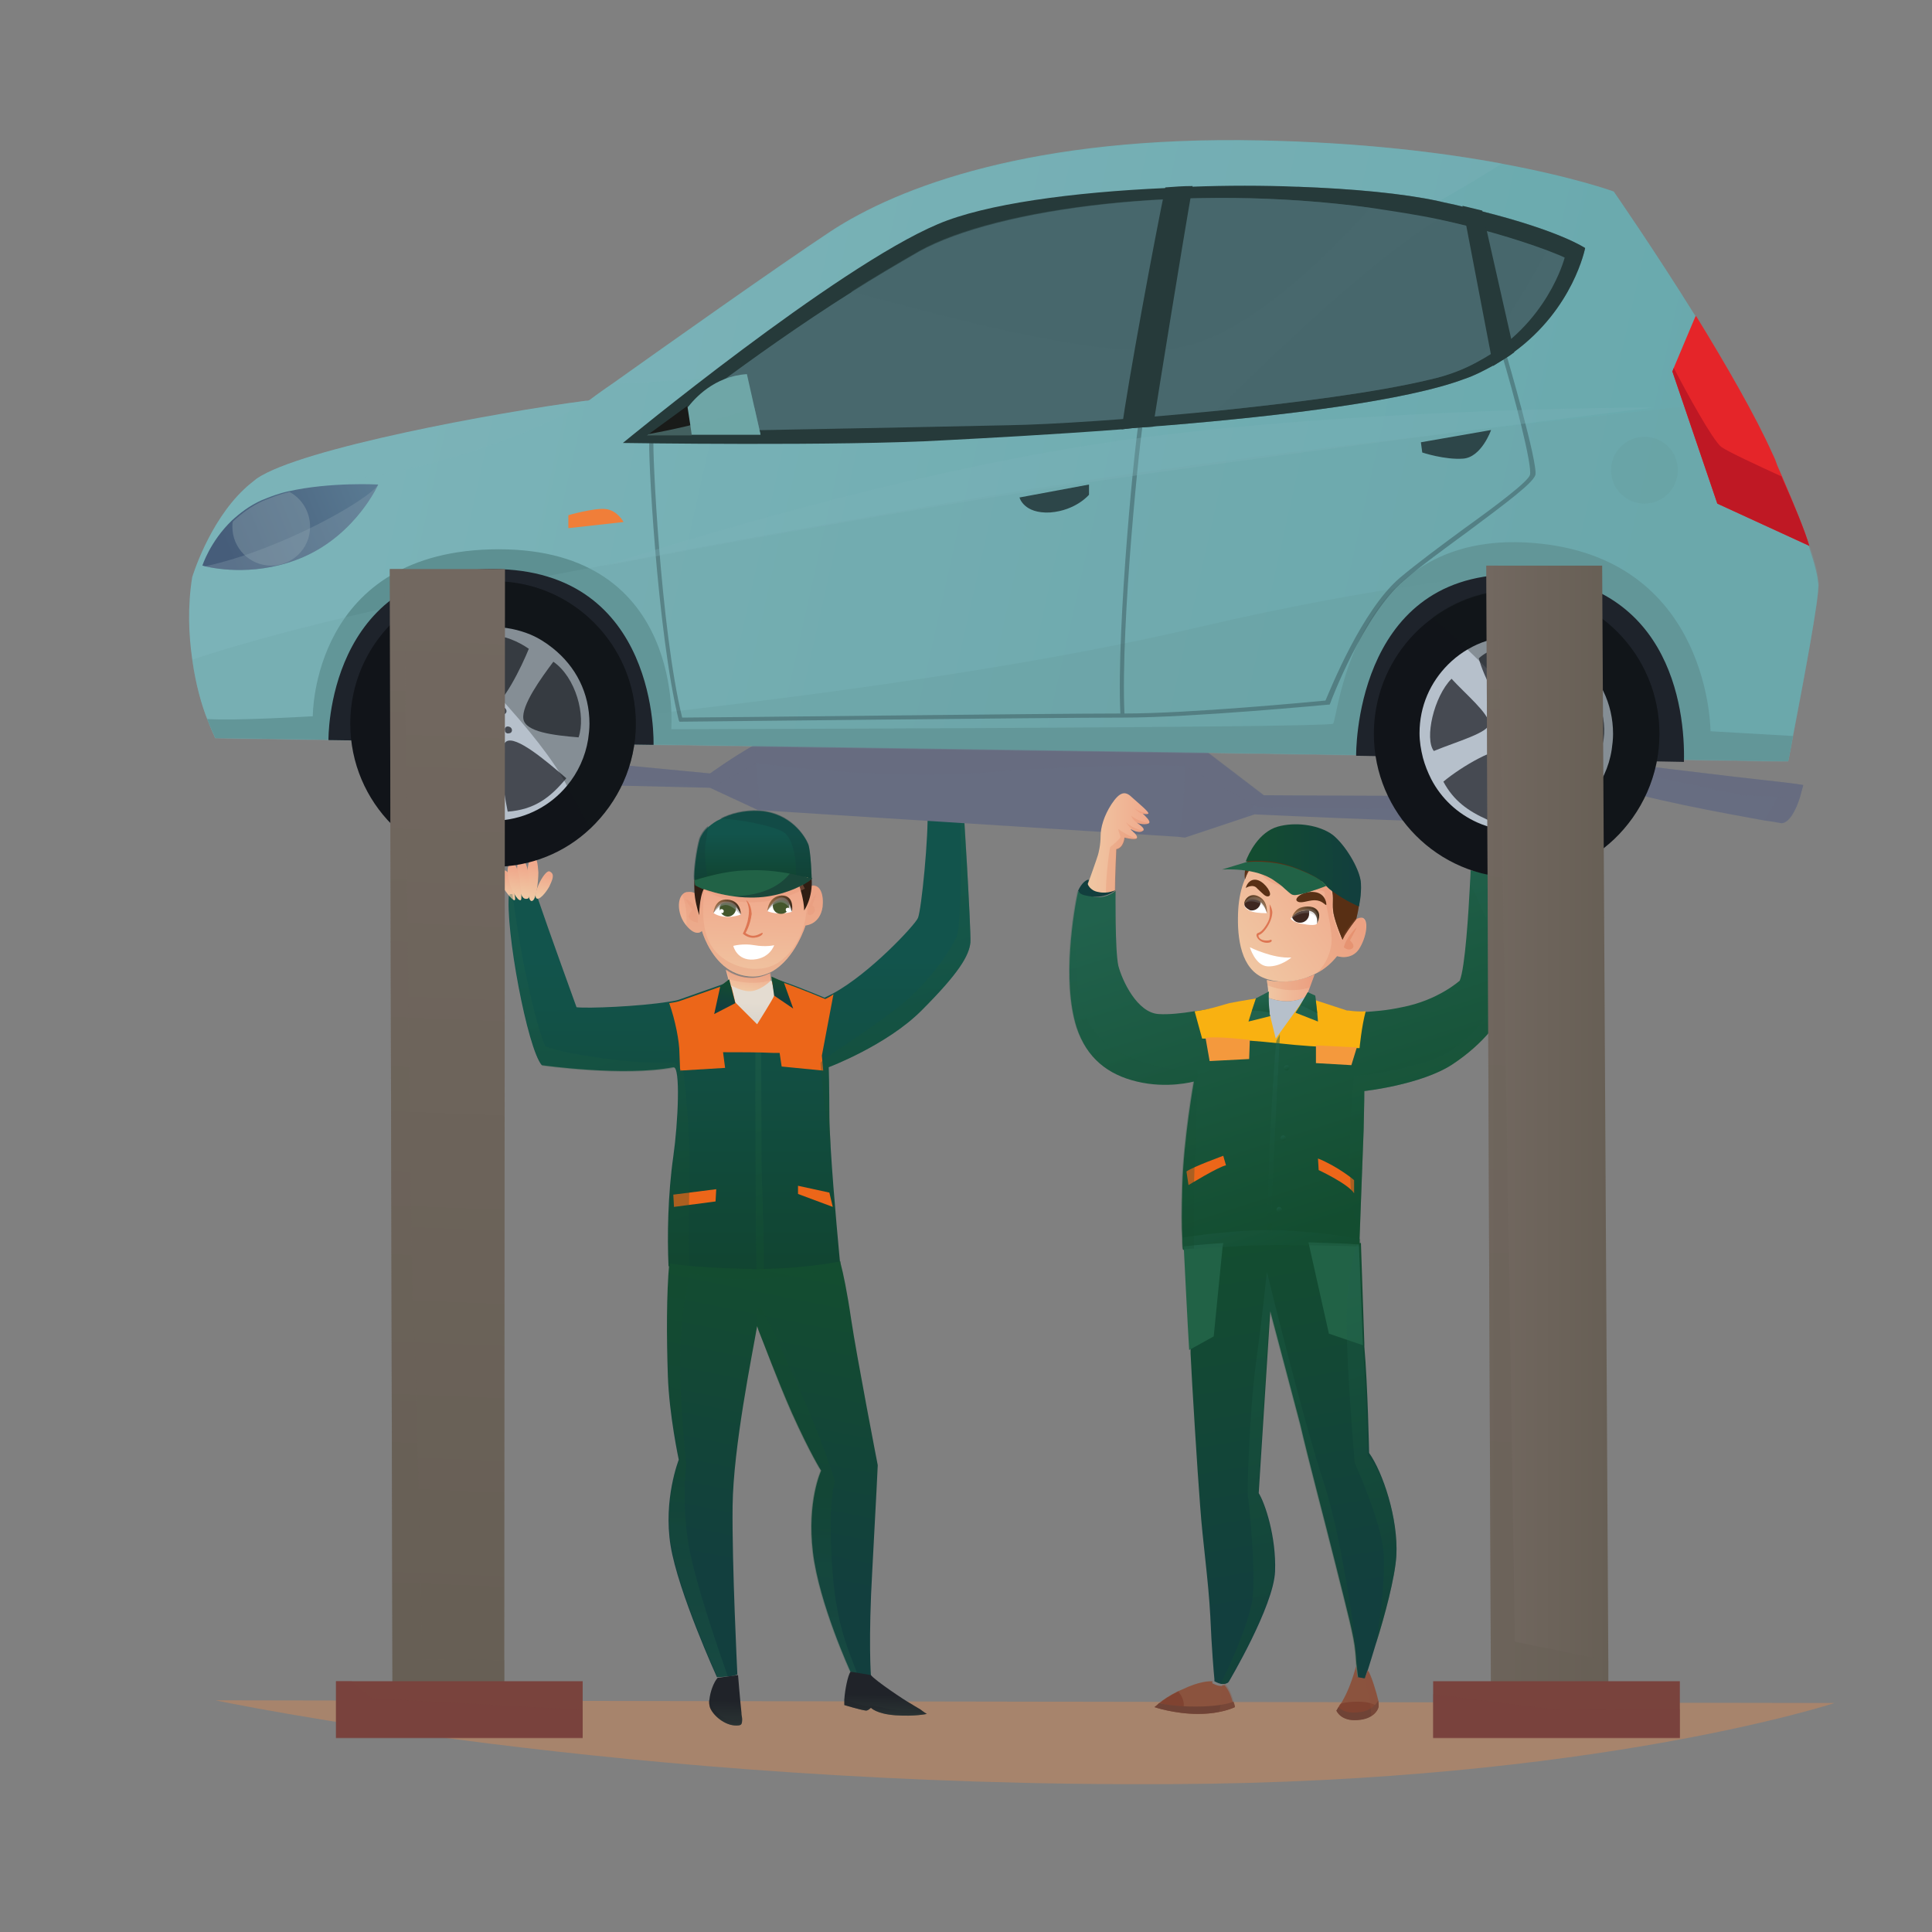 <?xml version="1.0" encoding="utf-8"?>
<!-- Generator: Adobe Illustrator 24.3.0, SVG Export Plug-In . SVG Version: 6.00 Build 0)  -->
<svg version="1.1" id="Calque_1" xmlns="http://www.w3.org/2000/svg" xmlns:xlink="http://www.w3.org/1999/xlink" x="0px" y="0px"
	 viewBox="0 0 283.5 283.5" style="enable-background:new 0 0 283.5 283.5;" xml:space="preserve">
<rect x="0" y="0" width="283.5" height="283.5" fill="#808080" stroke="none"/>
<style type="text/css">
	.st0{opacity:0.4;fill:#E1894F;}
	.st1{fill:url(#SVGID_1_);}
	.st2{opacity:0.5;fill:url(#SVGID_2_);}
	.st3{fill:#EC6619;}
	.st4{fill:url(#SVGID_3_);}
	.st5{opacity:0.3;fill:url(#SVGID_4_);}
	.st6{opacity:0.3;fill:url(#SVGID_5_);}
	.st7{fill:url(#SVGID_6_);}
	.st8{opacity:0.3;fill:#E59476;}
	.st9{fill:url(#SVGID_7_);}
	.st10{fill:url(#SVGID_8_);}
	.st11{fill:#2F1D13;}
	.st12{fill:#216246;}
	.st13{opacity:0.4;fill:#101E29;}
	.st14{fill:#DCBC85;}
	.st15{fill:url(#SVGID_9_);}
	.st16{opacity:0.4;fill:url(#SVGID_10_);}
	.st17{fill:url(#SVGID_11_);}
	.st18{opacity:0.4;fill:url(#SVGID_12_);}
	.st19{fill:#FFFFFF;}
	.st20{fill:#DD7653;}
	.st21{fill:#43562C;}
	.st22{fill:url(#SVGID_13_);}
	.st23{fill:url(#SVGID_14_);}
	.st24{opacity:0.5;fill:#919191;}
	.st25{fill:url(#SVGID_15_);}
	.st26{fill:url(#SVGID_16_);}
	.st27{fill:url(#SVGID_17_);}
	.st28{fill:url(#SVGID_18_);}
	.st29{fill:url(#SVGID_19_);}
	.st30{opacity:0.3;fill:url(#SVGID_20_);}
	.st31{opacity:0.3;fill:url(#SVGID_21_);}
	.st32{fill:url(#SVGID_22_);}
	.st33{fill:url(#SVGID_23_);}
	.st34{fill:url(#SVGID_24_);}
	.st35{fill:url(#SVGID_25_);}
	.st36{opacity:0.4;fill:#123F3E;}
	.st37{fill:url(#SVGID_26_);}
	.st38{fill:#676D81;}
	.st39{opacity:0.4;fill:#676D81;}
	.st40{opacity:0.3;fill:#7BB3B8;}
	.st41{fill:#5D9092;}
	.st42{opacity:0.3;fill:#6FA6A7;}
	.st43{opacity:0.3;fill:#669B9C;}
	.st44{opacity:0.4;fill:#2E4549;}
	.st45{fill:#B6C0CB;}
	.st46{fill:url(#SVGID_27_);}
	.st47{fill:url(#SVGID_28_);}
	.st48{fill:url(#SVGID_29_);}
	.st49{opacity:0.2;fill:#DD7653;}
	.st50{fill:#8B533E;}
	.st51{fill:url(#SVGID_30_);}
	.st52{fill:#123F3E;}
	.st53{fill:#804331;}
	.st54{fill:#6F4336;}
	.st55{opacity:0.3;fill:#8B533E;}
	.st56{opacity:0.39;fill:#BBE0DC;}
	.st57{fill:#F9B111;}
	.st58{fill:#F4993D;}
	.st59{fill:url(#SVGID_31_);}
	.st60{fill:#583015;}
	.st61{opacity:0.38;fill:#DD7653;}
	.st62{opacity:0.22;fill:#583015;}
	.st63{opacity:0.25;fill:#583015;}
	.st64{fill:#3E2720;}
	.st65{fill:url(#SVGID_32_);}
	.st66{fill:url(#SVGID_33_);}
	.st67{opacity:0.27;fill:#989898;}
	.st68{fill:url(#SVGID_34_);}
	.st69{opacity:0.3;fill:#216246;}
	.st70{opacity:0.5;fill:url(#SVGID_35_);}
	.st71{opacity:0.3;fill:url(#SVGID_36_);}
	.st72{opacity:0.5;fill:url(#SVGID_37_);}
	.st73{opacity:0.5;fill:url(#SVGID_38_);}
	.st74{opacity:0.5;fill:url(#SVGID_39_);}
	.st75{fill:#21624D;}
	.st76{opacity:0.5;fill:url(#SVGID_40_);}
	.st77{opacity:0.5;fill:url(#SVGID_41_);}
	.st78{opacity:0.3;fill:url(#SVGID_42_);}
	.st79{opacity:0.3;fill:url(#SVGID_43_);}
	.st80{opacity:0.3;fill:url(#SVGID_44_);}
	.st81{opacity:0.3;fill:url(#SVGID_45_);}
	.st82{fill:#1E232B;}
	.st83{fill:#111419;}
	.st84{fill:#464A52;}
	.st85{opacity:0.3;fill:#121A1A;}
	.st86{fill:#263A3A;}
	.st87{opacity:0.4;fill:#263A3A;}
	.st88{fill:#48686D;}
	.st89{opacity:0.4;fill:#48686D;}
	.st90{fill:url(#SVGID_46_);}
	.st91{opacity:0.4;fill:#8EA6B0;}
	.st92{opacity:0.3;fill:#8EA6B0;}
	.st93{fill:#2D4649;}
	.st94{fill:#E52529;}
	.st95{fill:#BF1824;}
	.st96{fill:#6FA6A7;}
	.st97{fill:#191B19;}
	.st98{opacity:0.5;fill:#6FA6A7;}
	.st99{fill:#F07E39;}
	.st100{fill:url(#SVGID_47_);}
	.st101{fill:url(#SVGID_48_);}
	.st102{opacity:0.5;fill:url(#SVGID_49_);}
	.st103{opacity:0.5;fill:url(#SVGID_50_);}
	.st104{fill:#79433D;}
	.st105{opacity:0.4;fill:#79433D;}
</style>
<g>
	<path class="st0" d="M31.6,249.5l237.6,0.4c0,0-35.3,11.6-97.1,11.9C91.7,262.3,31.6,249.5,31.6,249.5z"/>
	<g>
		<linearGradient id="SVGID_1_" gradientUnits="userSpaceOnUse" x1="108.545" y1="140.523" x2="108.652" y2="189.384">
			<stop  offset="5.000000e-03" style="stop-color:#12544C"/>
			<stop  offset="0.98" style="stop-color:#114430"/>
		</linearGradient>
		<path class="st1" d="M142.4,138.3c-0.2,1.9-1.6,4.4-7.2,10c-5.1,5.1-13.6,8.3-13.6,8.3s0.1,2.6,0.1,7.3c0,1.1,0.1,2.7,0.2,4.6
			c0,0,0,0,0,0c0.4,6.8,1.4,17.1,1.4,17.1s-6.3,1.1-11.3,1.3c-0.4,0-0.7,0-1.1,0c-0.2,0-0.3,0-0.5,0c-3,0-6.8-0.4-9.3-0.7
			c-1.8-0.2-3-0.4-3-0.4c-0.2-4.4-0.1-10.5,0.7-16.1c0.7-4.9,1.1-13.3,0-13.1c-7.3,1.4-19.3-0.3-19.3-0.3c-2.1-2.4-5.4-20-4.8-25.2
			l0.4,0l3.6,0.1c1.8,5.3,5.9,16.6,5.9,16.6c1.6,0.2,9.1-0.1,13.5-0.8c0.7-0.1,1.3-0.2,1.8-0.4l6.8-2.4c0,0,6.8-0.4,7.4-0.4
			c0.5,0,5,1.8,6.9,2.6c0.4-0.2,0.8-0.4,1.2-0.6c5.4-2.9,12.1-10.1,12.5-11.1c0.5-1.1,1.6-12.1,1.4-16.1l4.6-2l0.5-0.2
			C141.3,116.5,142.5,136.4,142.4,138.3z"/>
		<linearGradient id="SVGID_2_" gradientUnits="userSpaceOnUse" x1="106.718" y1="153.774" x2="116.344" y2="183.613">
			<stop  offset="0" style="stop-color:#21624D"/>
			<stop  offset="0.98" style="stop-color:#134D30"/>
		</linearGradient>
		<path class="st2" d="M112.1,187c-0.4,0-0.7,0-1.1,0c0-1.8-0.1-5.3-0.1-10.7c0-8.2-0.2-22.4,0.1-26.2l0.7-0.6c0,0,0,18.7,0.1,23.9
			C112,177.4,112.1,184,112.1,187z"/>
		<path class="st3" d="M122.3,145.9l-1.7,9l0.2,2.2l-6.1-0.6l-0.3-2c-0.3,0-0.7,0-1,0c-2.1-0.1-4.8-0.1-7.3-0.1l0.3,2.3l-6.6,0.4
			l-0.1-2.6c0-1.6-0.6-4.8-1.5-7.3c0.7-0.1,1.3-0.2,1.8-0.4l6.8-2.4c0,0,6.8-0.4,7.4-0.4c0.5,0,5,1.8,6.9,2.6
			C121.5,146.4,121.9,146.2,122.3,145.9z"/>
		<linearGradient id="SVGID_3_" gradientUnits="userSpaceOnUse" x1="119.112" y1="185.217" x2="109.931" y2="230.803">
			<stop  offset="2.003950e-02" style="stop-color:#134D30"/>
			<stop  offset="1" style="stop-color:#123F3E"/>
		</linearGradient>
		<path class="st4" d="M128,230.4c-0.6,10.4-0.2,15.5-0.2,15.5c0,0.1-0.3,0.1-0.7,0c-0.2,0-0.3-0.1-0.5-0.1
			c-0.2-0.1-0.5-0.1-0.7-0.2c-0.6-0.1-1.1-0.3-1.1-0.3s-4.6-10-5.5-17.5c-0.9-7.5,1.2-12,1.2-12s-1.6-2.5-4.3-8.5
			c-2.2-5-4.2-10.4-4.9-12.1c-0.1-0.4-0.2-0.6-0.2-0.6c-0.7,4.1-3.5,17.7-3.6,26.4c-0.1,8.6,0.7,24.7,0.7,24.7
			c-0.1,0.1-0.6,0.2-1.1,0.3c-0.1,0-0.3,0-0.4,0c0,0-0.1,0-0.1,0c-0.7,0.1-1.4,0.1-1.4,0.1s-5.7-12.5-6.8-19.3
			c-1.1-6.8,1.2-12.6,1.2-12.6s-1.4-6.5-1.6-12.3c-0.2-5.9-0.2-12,0.2-16.5c0,0,3.2,0.6,11.1,0.8c7.8,0.2,14-1.1,14-1.1
			s0,0.2,0.1,0.5c0.3,1.1,0.9,3.9,1.5,8c0.8,5.4,3.9,21.4,3.9,21.4S128.6,219.5,128,230.4z"/>
		<linearGradient id="SVGID_4_" gradientUnits="userSpaceOnUse" x1="109.698" y1="245.364" x2="110.176" y2="215.918">
			<stop  offset="0" style="stop-color:#21624D"/>
			<stop  offset="0.98" style="stop-color:#134D30"/>
		</linearGradient>
		<path class="st5" d="M123.4,185.7c-1.6,0.5-5.3,1.6-11,1.9c-7.8,0.5-11.1-0.8-11.1-0.8s-1.4,5.1-1.5,12.1c-0.1,7,0.9,15.7,0.9,16
			c0,0.2-0.9,7.3,0.9,14.4c1.4,5.9,4.3,14.1,5.2,16.7c-0.8,0.1-1.5,0.1-1.5,0.1s-5.7-12.5-6.8-19.3c-1.1-6.8,1.2-12.6,1.2-12.6
			s-1.4-6.5-1.6-12.3c-0.2-5.9-0.2-12,0.2-16.5c0,0,3.2,0.6,11.1,0.8c7.8,0.2,14-1.1,14-1.1S123.3,185.4,123.4,185.7z"/>
		<linearGradient id="SVGID_5_" gradientUnits="userSpaceOnUse" x1="118.02" y1="244.761" x2="118.436" y2="219.068">
			<stop  offset="0" style="stop-color:#21624D"/>
			<stop  offset="0.98" style="stop-color:#134D30"/>
		</linearGradient>
		<path class="st6" d="M125.8,245.6c-0.6-0.1-1.1-0.3-1.1-0.3s-4.6-10-5.5-17.5c-0.9-7.5,1.2-12,1.2-12s-1.6-2.5-4.3-8.5
			c-2.2-5-4.4-11.2-5.1-12.9c0-1.2-0.1-1.6,0.1-2.2c0.4-1.4,1.8,1.8,6,11.2c4.2,9.4,5.4,14,5.4,14c-1,3.3-0.6,13.1,0.2,17.8
			C123.4,239.5,124.3,241.7,125.8,245.6z"/>
		<linearGradient id="SVGID_6_" gradientUnits="userSpaceOnUse" x1="109.546" y1="145.415" x2="110.112" y2="142.152">
			<stop  offset="0" style="stop-color:#F0C7A3"/>
			<stop  offset="1" style="stop-color:#F0A98C"/>
		</linearGradient>
		<path class="st7" d="M113.2,144.4c0,0-1.6,1.5-2.8,1.6c-1.1,0.1-3.2-1.3-3.2-1.3l-0.3-0.9l-0.4-1.5h0c1,0.7,2.3,1.2,3.8,1.2
			c1,0,1.9-0.3,2.7-0.7l0.1,1.1L113.2,144.4z"/>
		<path class="st8" d="M113.2,143.8c-2.3,0.8-4.9,0.3-6.2-0.1l-0.4-1.5h0c1,0.7,2.3,1.2,3.8,1.2c1,0,1.9-0.3,2.7-0.7L113.2,143.8z"
			/>
		<linearGradient id="SVGID_7_" gradientUnits="userSpaceOnUse" x1="109.778" y1="145.102" x2="110.148" y2="130.804">
			<stop  offset="0" style="stop-color:#F0C7A3"/>
			<stop  offset="1" style="stop-color:#F0A98C"/>
		</linearGradient>
		<path class="st9" d="M120.7,133.1c-0.4,2.6-2.5,2.7-2.5,2.7s-1.5,4.9-5,6.8c-0.8,0.4-1.7,0.7-2.7,0.7c-1.5,0-2.8-0.5-3.8-1.2
			c-2.7-1.9-3.7-5.5-3.7-5.5s-0.8,1-2.3-0.8c0,0,0,0,0,0c-1.2-1.4-1.4-3.6-0.6-4.5c0.2-0.2,0.4-0.4,0.8-0.4c1.5-0.2,1.9,1.2,1.9,1.4
			c-0.2-1,0.1-1.5,0.3-2.1c0.1,0,0.2,0.1,0.3,0.1c1.3,0.5,3.5,1.2,6.7,1.3c3.7,0.1,6.6-1.2,7.9-1.9l0.2,0.6l0,0
			c0.3-0.2,0.6-0.3,0.8-0.3C120.4,129.7,120.9,131.3,120.7,133.1z"/>
		<path class="st8" d="M120.7,133.1c-0.4,2.6-2.5,2.7-2.5,2.7s-1.5,4.9-5,6.8c-0.8,0.4-1.7,0.7-2.7,0.7c-1.5,0-2.8-0.5-3.8-1.2
			c-2.7-1.9-3.7-5.5-3.7-5.5s-0.8,1-2.3-0.8c0,0,0,0,0,0c0.1-1.4,0-3.2-0.6-4.5c0.2-0.2,0.4-0.4,0.8-0.4c1.5-0.2,1.9,1.2,1.9,1.4
			c-0.2-1,0.1-1.5,0.3-2.1c0.1,0,0.2,0.1,0.3,0.1c-0.2,1.7-0.7,5.9,1,8.5c1.6,2.6,5.4,4,8.4,3.1c3-0.9,5-4.5,5.4-7.2
			c0.3-1.8,0.4-3.7,0.9-4.8C120.4,129.7,120.9,131.3,120.7,133.1z"/>
		<linearGradient id="SVGID_8_" gradientUnits="userSpaceOnUse" x1="108.389" y1="141.578" x2="110.35" y2="130.286">
			<stop  offset="0" style="stop-color:#F0C7A3"/>
			<stop  offset="1" style="stop-color:#F0A98C"/>
		</linearGradient>
		<path class="st10" d="M117.9,129.8l-0.2-0.6c0,0-3.4,1.6-8.1,1.9c-4.7,0.2-6.4-1.3-6.4-1.3c0,0.2-0.1,0.3-0.1,0.5
			c1.2,0.5,3.6,1.3,7,1.4C113.6,131.8,116.5,130.5,117.9,129.8z"/>
		<path class="st11" d="M101.9,129.1c0,0-0.1,1.4,0.1,2.7c0.2,1.3,0.6,2.5,0.6,2.5s0-2.6,0.7-3.9L101.9,129.1z"/>
		<path class="st11" d="M117.3,130c0,0,0.7,2.1,0.7,3.6c0,0,1.3-1.8,1.1-4.7C119.1,128.9,117.8,129.8,117.3,130z"/>
		<path class="st8" d="M100.5,131.9c0,0,2.1,0.5,1.9,3.5c0,0-0.8-0.1-1.2-0.6c-0.4-0.5,0.4-1.3,0.4-1.3L100.5,131.9z"/>
		<path class="st8" d="M119.8,131.2c0,0-1.2,1.1-1.3,2.9c0,0,0.4,0.5,0.9-0.1c0.5-0.6-0.2-1.2-0.2-1.2L119.8,131.2z"/>
		<path class="st12" d="M119.2,128.9l-0.5,0.4c0,0-0.3,0.2-0.8,0.5c-1.3,0.7-4.2,2-7.9,1.9c-1,0-1.8-0.1-2.6-0.2h0
			c-2-0.3-3.5-0.8-4.4-1.1c-0.7-0.3-1-0.5-1-0.5l-0.1-0.7c0,0,3.6-2.3,8.6-2.2c2.2,0,4.2,0.4,5.7,0.8
			C118,128.3,119.2,128.9,119.2,128.9z"/>
		<path class="st8" d="M118.1,130.4c-0.9,0.5-3.7,1.9-7.4,2c-3.5,0.1-6-0.9-7.5-2c1.3,0.5,3.5,1.2,6.7,1.3c3.7,0.1,6.6-1.2,7.9-1.9
			L118.1,130.4z"/>
		<path class="st13" d="M119.2,128.9l-0.5,0.4c0,0-0.3,0.2-0.8,0.5c-1.3,0.7-4.2,2-7.9,1.9c-1,0-1.8-0.1-2.6-0.2
			c5.1,0,7.6-2,8.8-3.7C118,128.3,119.2,128.9,119.2,128.9z"/>
		<g>
			<path class="st14" d="M118.6,128.8c0,0-2.5-1.1-6.4-1.5c-0.6-0.1-1.1-0.1-1.8-0.1c-5-0.3-8.5,2-8.5,2s2.4-3.1,8.3-3
				c0.8,0,1.6,0.1,2.3,0.2C116.8,126.9,118.6,128.8,118.6,128.8z"/>
			<path class="st14" d="M118.6,128.8c0,0-2.5-1.1-6.4-1.5c0.2-0.3,0.3-0.6,0.4-0.9C116.8,126.9,118.6,128.8,118.6,128.8z"/>
		</g>
		<g>
			<linearGradient id="SVGID_9_" gradientUnits="userSpaceOnUse" x1="106.405" y1="253.086" x2="106.463" y2="249.482">
				<stop  offset="0" style="stop-color:#2A3333"/>
				<stop  offset="0.985" style="stop-color:#202329"/>
			</linearGradient>
			<path class="st15" d="M108,253.2c-1.6,0-3.3-1.4-3.8-2.6c-0.1-0.3-0.2-0.8-0.1-1.2c0.1-1.1,0.6-2.5,1.2-3.2l3-0.4
				c0,0,0.3,3.7,0.5,5.5c0,0.4,0.1,0.7,0.1,0.9C108.9,253.1,108.8,253.2,108,253.2z"/>
			<linearGradient id="SVGID_10_" gradientUnits="userSpaceOnUse" x1="106.404" y1="253.138" x2="106.434" y2="251.326">
				<stop  offset="0" style="stop-color:#2A3333"/>
				<stop  offset="0.985" style="stop-color:#202329"/>
			</linearGradient>
			<path class="st16" d="M108,253.2c-1.6,0-3.3-1.4-3.8-2.6c-0.1-0.3-0.2-0.8-0.1-1.2c0.4,1.1,1.2,2.3,2.3,2.7
				c0.9,0.3,1.9,0.2,2.5,0.1C108.9,253.1,108.8,253.2,108,253.2z"/>
		</g>
		<g>
			<linearGradient id="SVGID_11_" gradientUnits="userSpaceOnUse" x1="129.906" y1="251.663" x2="129.955" y2="248.628">
				<stop  offset="0" style="stop-color:#2A3333"/>
				<stop  offset="0.985" style="stop-color:#202329"/>
			</linearGradient>
			<path class="st17" d="M136,251.5c0,0-1.8,0.4-4.6,0.2c-2.8-0.2-3.6-1.1-3.6-1.1s-0.5,0.5-0.8,0.4c-0.8-0.1-3.1-0.8-3.1-0.8
				c0-0.2,0-0.5,0-0.9c0.1-1.4,0.5-3.4,0.9-4l3,0.5c0.6,0.8,5.1,3.8,5.7,4.1c0.3,0.2,1,0.6,1.5,0.9C135.5,251.2,136,251.5,136,251.5
				z"/>
			<linearGradient id="SVGID_12_" gradientUnits="userSpaceOnUse" x1="129.905" y1="251.719" x2="129.923" y2="250.603">
				<stop  offset="0" style="stop-color:#2A3333"/>
				<stop  offset="0.985" style="stop-color:#202329"/>
			</linearGradient>
			<path class="st18" d="M136,251.5c0,0-1.8,0.4-4.6,0.2c-2.8-0.2-3.6-1.1-3.6-1.1s-0.5,0.5-0.8,0.4c-0.8-0.1-3.1-0.8-3.1-0.8
				c0-0.2,0-0.5,0-0.9c1.2,0.6,3.4,1.2,3.8,1c0.5-0.2,3,0.8,5.3,0.7c0.9,0,1.5-0.1,2-0.2C135.5,251.2,136,251.5,136,251.5z"/>
		</g>
		<path class="st19" d="M104.7,134c0,0,0.5-1.7,2.1-1.5c1.6,0.2,1.9,1.7,1.9,1.7S106.5,135.1,104.7,134z"/>
		<path class="st19" d="M112.6,133.7c0,0,0.5-1.7,2.2-1.7c1.7,0,1.4,1.8,1.4,1.8S114.3,134.4,112.6,133.7z"/>
		<path class="st20" d="M109.5,132.1c0.6,1.2,0.4,2.1,0.2,3.1c-0.3,1.1-0.7,1.8-0.7,1.8s0.7,0.7,1.7,0.6c1-0.1,1.3-0.6,1.2-0.7
			c-0.1-0.1-0.5,0.3-1.2,0.4c-0.7,0.1-1.3-0.4-1.3-0.4s0.7-1.1,0.9-2.8C110.2,132.5,109.5,132.1,109.5,132.1z"/>
		<path class="st21" d="M108,133.3c0,0.6-0.5,1.2-1.2,1.2c-0.6,0-1.2-0.5-1.2-1.2c0-0.6,0.5-1.2,1.2-1.2
			C107.5,132.2,108,132.7,108,133.3z"/>
		<path class="st21" d="M115.8,132.9c0,0.7-0.5,1.2-1.2,1.2c-0.7,0-1.2-0.5-1.2-1.2c0-0.6,0.5-1.2,1.2-1.2
			C115.3,131.8,115.8,132.3,115.8,132.9z"/>
		<linearGradient id="SVGID_13_" gradientUnits="userSpaceOnUse" x1="104.748" y1="133.028" x2="108.666" y2="133.028">
			<stop  offset="5.121970e-03" style="stop-color:#9F6F48"/>
			<stop  offset="1" style="stop-color:#3E2B1A"/>
		</linearGradient>
		<path class="st22" d="M104.7,134c0,0,0.7-1.7,2.1-1.5c1.4,0.2,1.9,1.7,1.9,1.7s0.1-2-1.9-2.2C104.8,131.8,104.7,134,104.7,134z"/>
		<linearGradient id="SVGID_14_" gradientUnits="userSpaceOnUse" x1="112.598" y1="132.667" x2="116.247" y2="132.667">
			<stop  offset="5.121970e-03" style="stop-color:#9F6F48"/>
			<stop  offset="1" style="stop-color:#3E2B1A"/>
		</linearGradient>
		<path class="st23" d="M112.6,133.7c0,0,0.7-1.6,2.1-1.6c1.3,0,1.5,1.7,1.5,1.7s0.5-2.4-1.5-2.4
			C112.7,131.5,112.6,133.7,112.6,133.7z"/>
		<path class="st19" d="M107.6,138.8c0,0,1.4-0.4,3.1-0.1c1.7,0.3,2.9,0,2.9,0s-0.6,1.9-3,2.1C108.1,141,107.6,138.8,107.6,138.8z"
			/>
		<path class="st19" d="M106.2,133.7c0,0.2-0.1,0.3-0.3,0.3c-0.2,0-0.3-0.1-0.3-0.3c0-0.2,0.1-0.3,0.3-0.3
			C106,133.4,106.2,133.5,106.2,133.7z"/>
		<path class="st19" d="M115.9,133.5c0,0.2-0.1,0.3-0.3,0.3c-0.2,0-0.3-0.1-0.3-0.3c0-0.2,0.1-0.3,0.3-0.3
			C115.8,133.2,115.9,133.3,115.9,133.5z"/>
		<path class="st24" d="M104.7,134c0,0,0.8-1.2,1.8-1.2c1,0,2.1,1.4,2.1,1.4s-0.3-2-2-1.9C105,132.2,104.7,134,104.7,134z"/>
		<path class="st24" d="M112.6,133.7c0,0,0.9-1.3,2-1.3c1.1,0.1,1.5,1.4,1.5,1.4s0-2.1-1.4-2.1C113.3,131.8,112.6,133.7,112.6,133.7
			z"/>
		<g>
			<linearGradient id="SVGID_15_" gradientUnits="userSpaceOnUse" x1="74.22" y1="131.498" x2="74.745" y2="128.471">
				<stop  offset="0" style="stop-color:#F0C7A3"/>
				<stop  offset="1" style="stop-color:#F0A98C"/>
			</linearGradient>
			<path class="st25" d="M75.5,132.1c-0.3,0.1-1.8-1.8-2.1-2.7c-0.3-0.9,0-1.8,0.6-1.7c0.6,0.1,0.8,0.8,1.1,1.8
				C75.3,130.6,75.8,132,75.5,132.1z"/>
			<linearGradient id="SVGID_16_" gradientUnits="userSpaceOnUse" x1="77.654" y1="131.537" x2="78.455" y2="126.922">
				<stop  offset="0" style="stop-color:#F0C7A3"/>
				<stop  offset="1" style="stop-color:#F0A98C"/>
			</linearGradient>
			<path class="st26" d="M78.1,132.2c0.6-0.2,0.9-2.8,0.9-4.2c-0.1-1.4-0.2-2.3-0.9-2.1c-0.7,0.2-0.8,2.3-0.7,3.6
				C77.4,130.9,77.6,132.4,78.1,132.2z"/>
			<linearGradient id="SVGID_17_" gradientUnits="userSpaceOnUse" x1="76.487" y1="131.207" x2="77.179" y2="127.219">
				<stop  offset="0" style="stop-color:#F0C7A3"/>
				<stop  offset="1" style="stop-color:#F0A98C"/>
			</linearGradient>
			<path class="st27" d="M77.2,131.9c-0.6,0-0.9-0.8-1.2-2.6c-0.2-1.7-0.2-2.7,0.3-3c0.5-0.3,1.2,0.4,1.3,2.8
				C77.7,131.5,77.8,131.9,77.2,131.9z"/>
			<linearGradient id="SVGID_18_" gradientUnits="userSpaceOnUse" x1="75.17" y1="131.358" x2="75.829" y2="127.565">
				<stop  offset="0" style="stop-color:#F0C7A3"/>
				<stop  offset="1" style="stop-color:#F0A98C"/>
			</linearGradient>
			<path class="st28" d="M76.4,132.1c-0.5,0.1-1.5-1.7-1.8-3.2c-0.3-1.6,0-2.1,0.5-2.2c0.5-0.1,0.9,0.7,1.2,2.6
				C76.5,131.1,76.6,132,76.4,132.1z"/>
			<linearGradient id="SVGID_19_" gradientUnits="userSpaceOnUse" x1="79.581" y1="131.562" x2="80.128" y2="128.411">
				<stop  offset="0" style="stop-color:#F0C7A3"/>
				<stop  offset="1" style="stop-color:#F0A98C"/>
			</linearGradient>
			<path class="st29" d="M78.7,131.8c0.4,0.4,1.4-0.8,1.9-1.7c0.4-0.9,0.9-1.8,0.1-2.2C80,127.4,78.1,131.2,78.7,131.8z"/>
		</g>
		<polygon class="st3" points="98.9,177.1 98.8,175.3 105.1,174.5 105,176.3 		"/>
		<polygon class="st3" points="117.1,174 117.1,175.2 122.2,177.1 121.7,175 		"/>
		<linearGradient id="SVGID_20_" gradientUnits="userSpaceOnUse" x1="82.031" y1="133.214" x2="98.339" y2="183.767">
			<stop  offset="0" style="stop-color:#21624D"/>
			<stop  offset="0.98" style="stop-color:#134D30"/>
		</linearGradient>
		<path class="st30" d="M101.2,186.3c-1.8-0.2-3-0.4-3-0.4c-0.2-4.4-0.1-10.5,0.7-16.1c0.7-4.9,1.1-13.3,0-13.1
			c-7.3,1.4-19.3-0.3-19.3-0.3c-2.1-2.4-5.4-20-4.8-25.2l0.4,0c0.3,2.2,0.8,5.9,1.8,11c1.8,8.8,3,11.3,3,11.3s1,0.7,7.8,1.7
			c6.8,1,11.2,0.7,11.2,0.7l1.3,1.5c0,0,0.9,6.6,0.9,15C101,180.2,101,184.1,101.2,186.3z"/>
		<linearGradient id="SVGID_21_" gradientUnits="userSpaceOnUse" x1="125.849" y1="124.64" x2="137.578" y2="160.999">
			<stop  offset="0" style="stop-color:#21624D"/>
			<stop  offset="0.98" style="stop-color:#134D30"/>
		</linearGradient>
		<path class="st31" d="M142.4,138.3c-0.2,1.9-1.6,4.4-7.2,10c-5.1,5.1-13.6,8.3-13.6,8.3s0.1,2.6,0.1,7.3c0,1.1,0.1,2.7,0.2,4.6
			c-0.9-4.9-1.5-12.1-1.5-12.5c0-0.5,4.8-3.2,11-7.9c6.2-4.7,9-10.7,9-10.7c0.7-2.3,0.7-14.2,0.4-20.7l0.5-0.2
			C141.3,116.5,142.5,136.4,142.4,138.3z"/>
		<linearGradient id="SVGID_22_" gradientUnits="userSpaceOnUse" x1="110.341" y1="150.398" x2="110.393" y2="147.164">
			<stop  offset="5.000000e-03" style="stop-color:#D9D4CC"/>
			<stop  offset="1" style="stop-color:#E4DCD1"/>
		</linearGradient>
		<path class="st32" d="M107.3,144.6l0.6,2.5l3.2,3.2c0,0,2.4-3.8,2.5-4.2c0.1-0.5-0.4-2.3-0.4-2.3s-1.2,1.3-2.7,1.6
			C109.1,145.7,107.3,144.6,107.3,144.6z"/>
		<linearGradient id="SVGID_23_" gradientUnits="userSpaceOnUse" x1="107.165" y1="143.849" x2="106.377" y2="147.762">
			<stop  offset="2.003950e-02" style="stop-color:#134D30"/>
			<stop  offset="1" style="stop-color:#123F3E"/>
		</linearGradient>
		<polygon class="st33" points="107.9,147.2 104.8,148.8 105.7,144.7 107,143.7 		"/>
		<linearGradient id="SVGID_24_" gradientUnits="userSpaceOnUse" x1="115.174" y1="143.789" x2="114.598" y2="146.649">
			<stop  offset="2.003950e-02" style="stop-color:#134D30"/>
			<stop  offset="1" style="stop-color:#123F3E"/>
		</linearGradient>
		<polygon class="st34" points="113.6,146.1 116.4,148 115,144.1 113.2,143.3 		"/>
		<g>
			<linearGradient id="SVGID_25_" gradientUnits="userSpaceOnUse" x1="110.451" y1="122.331" x2="110.466" y2="129.387">
				<stop  offset="5.000000e-03" style="stop-color:#12544C"/>
				<stop  offset="0.98" style="stop-color:#114430"/>
			</linearGradient>
			<path class="st35" d="M119.1,128.9c0,0-0.9-0.2-2.2-0.5c-1.8-0.4-4.4-0.8-6.8-0.7c-2.4,0-4.7,0.5-6.2,0.9c-1.2,0.3-2,0.6-2,0.6
				c-0.1-1.2,0.3-4.4,0.8-6.1c0.2-0.5,0.6-1.2,1.3-1.8c0.5-0.4,1-0.8,1.7-1.1c1.5-0.8,3.5-1.3,5.7-1.2c4.6,0.3,6.7,3.7,7.2,4.9
				C119,125,119.1,128.9,119.1,128.9z"/>
			<path class="st36" d="M119.1,128.9c0,0-0.9-0.2-2.2-0.5c0-0.1-0.1-0.1-0.1-0.1s0.2-5.1-2-6.3c-1.8-0.9-5.9-1.7-9.1-1.9
				c1.5-0.8,3.5-1.3,5.7-1.2c4.6,0.3,6.7,3.7,7.2,4.9C119,125,119.1,128.9,119.1,128.9z"/>
			<path class="st36" d="M103.6,123.4c-0.3,1.4-0.1,3.5,0.2,5.1c-1.2,0.3-2,0.6-2,0.6c-0.1-1.2,0.3-4.4,0.8-6.1
				c0.2-0.5,0.6-1.2,1.3-1.8C103.8,122.1,103.7,122.8,103.6,123.4z"/>
		</g>
	</g>
	<linearGradient id="SVGID_26_" gradientUnits="userSpaceOnUse" x1="57.322" y1="50.738" x2="247.017" y2="93.212">
		<stop  offset="5.000000e-03" style="stop-color:#7BB3B8"/>
		<stop  offset="0.99" style="stop-color:#69A9AD"/>
	</linearGradient>
	<path class="st37" d="M263.1,108c-0.4,2.3-0.7,3.7-0.7,3.7l-230.8-3.4c0,0-0.5-1-1.2-2.8c-0.8-2-1.7-5.1-2.2-8.8
		c-0.5-3.5-0.7-7.6,0-12c0,0,2.4-8,7.6-12.9c0,0,0,0,0,0c0.6-0.6,1.3-1.1,1.9-1.6c6.5-4.4,35.1-9.7,48.3-11.4c0.2,0,0.3,0,0.5-0.1
		c0,0,1.3-1,3.5-2.5c7.3-5.2,24.1-17.1,31.8-22.2c10-6.6,29.8-14.1,63.2-13.4c14.8,0.3,26.7,1.8,35.3,3.4c10.8,2,16.5,4.1,16.5,4.1
		s5.9,8.5,12,18.3c4.3,7,8.7,14.6,11.2,20.2c0.3,0.6,0.5,1.1,0.7,1.7c2.4,5.6,3.9,9.3,4.7,11.8c1,3,1.3,4.4,1.4,5.5
		C267.1,87.2,264.4,101.2,263.1,108z"/>
	<g>
		<path class="st38" d="M264.6,115.2c0,0-0.2,0.8-0.5,1.9c-0.5,1.6-1.5,3.7-2.7,3.7c0,0-1-0.2-2.5-0.4c-5.5-1-18.4-3.3-23.3-5.3
			c-6.2-2.6-8.7-1.5-10.2,0.2c-1.5,1.7-0.9,4.7-3.2,5.3c-2.3,0.6-38.1-1.1-38.1-1.1l-1.2,0.4l-9,3l-0.9-0.1l-61.3-3.9l-0.4,0
			l-7.1-3.3l-16.8-0.4l1.4-1.3l1.8-1.7l13.6,1.3c0,0,3.3-2.4,6.7-4.3c0.5-0.3,1-0.6,1.6-0.8c1.1-0.6,50.5,0.7,61.4,1
			c1.3,0,2.1,0.1,2.1,0.1l9.3,7.1l0.1,0.1c0,0,32.6,0.2,34.9,0c2.3-0.2-0.4-7.2,8.1-6c6.8,1,25.9,3.3,33.3,4.1
			C263.5,115,264.6,115.2,264.6,115.2z"/>
		<path class="st39" d="M185.2,116.6l-2.4,3.3l-9,3l-0.9-0.1c0.9-3.6,1-9.1,0.9-13.4c1.3,0,2.1,0.1,2.1,0.1L185.2,116.6z"/>
		<path class="st39" d="M264.6,115.2c0,0-1.3,5.5-3.2,5.5c0,0-1-0.2-2.5-0.4l1.4-2.3c0,0,0.8-1.7,1.3-3.1
			C263.5,115,264.6,115.2,264.6,115.2z"/>
		<path class="st39" d="M111.7,118.9l-0.4,0l-7.1-3.3v-2.1c0,0,3.3-2.4,6.7-4.3C110.8,111.5,111.3,116,111.7,118.9z"/>
		<path class="st39" d="M264.6,115.2c0,0-0.2,0.8-0.5,1.9l-8.6-0.4l-22.1-4.7l-9.2,0.2l-3,6.8l-36.8-0.6c0,0-9.6-5.5-10.6-6
			c0,0-10.9-0.4-28.1,0.9c-17.2,1.3-34.7-1.3-34.7-1.3l-6.6,3.6l-15.5-1.7l1.8-1.7l13.6,1.3c0,0,3.3-2.4,6.7-4.3
			c0.5-0.3,1-0.6,1.6-0.8c1.1-0.6,50.5,0.7,61.4,1c1.3,0,2.1,0.1,2.1,0.1l9.3,7.1l0.1,0.1c0,0,32.6,0.2,34.9,0
			c2.3-0.2-0.4-7.2,8.1-6c6.8,1,25.9,3.3,33.3,4.1C263.5,115,264.6,115.2,264.6,115.2z"/>
	</g>
	<path class="st40" d="M220.4,24c-10.7,6.8-34.4,20.4-62.3,25.3c-25.1,4.4-51.3,6.3-68,7c7.3-5.2,24.1-17.1,31.8-22.2
		c10-6.6,29.8-14.1,63.2-13.4C200,20.9,211.8,22.4,220.4,24z"/>
	<path class="st41" d="M263.1,108c-0.4,2.3-0.7,3.7-0.7,3.7l-230.8-3.4c0,0-0.5-1-1.2-2.8c3.9,0.3,15.5-0.4,15.5-0.4
		s-0.2-24.5,27.3-24.5s25.3,26.4,25.3,26.4s96.2-0.2,97.1-0.8c0.8-0.6,2.6-29.6,30.7-26.4c24.7,2.8,24.7,27.5,24.7,27.5L263.1,108z"
		/>
	<path class="st42" d="M262.4,111.8l-54.6-0.8l-150.3-2.2l-25.9-0.4c0,0-2.4-4.7-3.4-11.6c8.4-2.8,25-7.5,53.3-12.5
		c5-0.9,58.5-11.3,89.4-15.5c30.9-4.3,76.6-9.2,76.6-9.2l13.3,8.7c5.3,12.2,5.9,15.2,6.1,17.3C267.1,87.7,262.4,111.8,262.4,111.8z"
		/>
	<path class="st43" d="M219.4,84.5c0,0-23.6,8.3-11.6,26.4l-150.3-2.2c0,0,0-0.1,0-0.1c17.6-1.6,78.4-7.1,118.5-16.6
		C203.5,85.6,219.4,84.5,219.4,84.5z"/>
	<path class="st44" d="M220.8,51.2l-0.6,0.2c2,6.6,4.7,17,4.3,18.3c-0.3,1-5.1,4.6-9.7,7.9c-3.4,2.5-6.9,5.1-9.4,7.2
		c-5.6,4.8-10.2,16.4-10.9,18c-2.1,0.2-19.9,1.9-29.5,1.9c-0.6-13.1,2.4-41.9,2.8-43l-0.3-0.1l-0.3-0.1c-0.5,1.4-3.4,30.4-2.8,43.2
		c-10.5,0-60.3,0.6-64.3,0.6c-3.2-13.1-4.4-39.6-4.2-40.7l-0.6-0.1c-0.3,1,1.1,28.2,4.3,41.2l0.1,0.2l0.3,0c0.5,0,54.8-0.6,64.9-0.6
		c10.1,0,29.9-1.9,30-1.9l0.2,0l0.1-0.2c0-0.1,4.9-13,10.8-18c2.4-2.1,6-4.7,9.4-7.2c5.9-4.4,9.5-7.1,9.9-8.3
		C225.7,68,221.3,52.9,220.8,51.2z"/>
	<path class="st45" d="M186.1,146.4c0,0,0,1.2,0,2.7c0,1.6,0.9,4.6,0.9,4.6c1.3-1.7,3.9-6.1,4.5-7.3c0.1-0.1,0.1-0.2,0.1-0.2
		C189.1,147.7,186.1,146.4,186.1,146.4z"/>
	<linearGradient id="SVGID_27_" gradientUnits="userSpaceOnUse" x1="183.167" y1="180.941" x2="192.108" y2="235.066">
		<stop  offset="2.003950e-02" style="stop-color:#134D30"/>
		<stop  offset="1" style="stop-color:#123F3E"/>
	</linearGradient>
	<path class="st46" d="M204.9,228.3c-0.2,3.2-1.7,8.8-3,12.9c-0.5,1.6-0.9,3-1.2,3.9c-0.3,0.8-0.4,1.3-0.4,1.3l-0.4-0.1l-0.5-0.1
		l-0.1,0c0,0-0.1-0.6-0.2-1.6c-0.1-0.6-0.1-1.3-0.2-2.2c-0.2-2.3-1.1-5.6-2.9-12.8c-1.8-7.2-4-15.4-5.2-20.6
		c-0.7-2.7-4.4-16.6-4.4-16.6l-1.7,26.7c0.9,1.4,2.6,6.4,2.4,11.5c-0.2,5.1-6.8,16.2-6.8,16.2c-0.1,0.1-0.2,0.2-0.3,0.2
		c-0.2,0.1-0.3,0.1-0.5,0.1c-0.1,0-0.2,0-0.3,0c-0.5-0.1-1-0.4-1-0.4s0-0.1,0-0.3c-0.1-1-0.4-4.5-0.6-9.2
		c-0.3-5.6-1.1-10.7-1.5-16.3c-0.4-5.1-1.2-18-1.4-22.3c0-0.1,0-0.3,0-0.7c-0.2-3-0.8-15.2-0.8-15.2s2.5-0.3,5.8-0.5
		c2.6-0.2,5.8-0.3,8.5-0.2c1.4,0.1,2.8,0.1,4.1,0.1c3.4,0.1,6.2,0.2,7.1,0.3c0.2,0,0.3,0,0.3,0l0.5,14.7l0,0.5c0,0,0,0,0,0
		c0.5,5.6,0.7,15.6,0.7,15.6C202.9,216,205.2,222.8,204.9,228.3z"/>
	<linearGradient id="SVGID_28_" gradientUnits="userSpaceOnUse" x1="185.199" y1="126.504" x2="201.964" y2="178.476">
		<stop  offset="0" style="stop-color:#21624D"/>
		<stop  offset="0.98" style="stop-color:#134D30"/>
	</linearGradient>
	<path class="st47" d="M221.3,146.9c-0.8,2.5-3.5,6.2-8.2,9.3c-4.6,3-12.9,3.9-12.9,3.9s0,1.9-0.1,5.7c-0.1,3.1-0.5,12.8-0.6,16
		c0,0.7,0,1.1,0,1.1s0,0,0,0c-0.3,0-6.8-0.2-12.3-0.2c-0.2,0-0.4,0-0.6,0c-0.2,0-0.5,0-0.7,0c-3.8,0.1-8.3,0.4-10.6,0.6
		c-1.1,0.1-1.7,0.1-1.7,0.1s-0.1-0.5-0.1-1.8c-0.1-1.5-0.1-3.9,0-7.6c0.2-6.9,1.7-15.3,1.7-15.3s-3.9,1.1-8.4,0
		c-4.2-1-7.3-3.4-8.8-7.9c-2.2-6.9-0.4-17.2,0.2-20c0,0,0,0,0.1,0.1c0.2,0.1,0.9,0.4,2.3,0.7c1.9,0.3,3.1-0.9,3.1-0.9
		s-0.1,8.7,0.4,11c0.6,2.3,2.8,6.9,5.9,7.1c1.4,0.1,3.4-0.1,5.2-0.4c2.4-0.3,4.6-0.8,5.1-1c1-0.4,5.2-0.8,5.2-0.8l1.5,6.3l0.7-1
		l3.8-5.4l6.1,2c0,0,0.9,0.1,2.7,0c1.3-0.1,3.1-0.2,5.4-0.7c5.3-1,8.5-3.9,8.5-3.9c0.8-1.9,1.3-10.2,1.5-14.1
		c0.1-1.3,0.1-2.1,0.1-2.1l5,1.2C220.9,128.8,222.1,144.4,221.3,146.9z"/>
	<path class="st12" d="M179.5,182.4l-0.1,0.6l-1.3,13.1l-3.6,2c-0.2-3-0.8-15.2-0.8-15.2S176.2,182.6,179.5,182.4z"/>
	<path class="st12" d="M200,197.4l-5-1.7l-3-13.4c3.4,0.1,6.2,0.2,7.1,0.3c0.2,0,0.3,0,0.3,0L200,197.4z"/>
	<g>
		<linearGradient id="SVGID_29_" gradientUnits="userSpaceOnUse" x1="185.8" y1="144.917" x2="193.263" y2="144.917">
			<stop  offset="0" style="stop-color:#F0C7A3"/>
			<stop  offset="1" style="stop-color:#F0A98C"/>
		</linearGradient>
		<path class="st48" d="M192.9,143l-0.7,1.9l-0.5,1.3l-0.1,0.2c0,0,0,0,0,0c0.1-0.1,0.1-0.2,0.1-0.2c-2.6,1.5-5.6,0.2-5.6,0.2
			c0-0.6,0-1.2-0.1-1.8c0-0.2-0.1-0.5-0.1-0.8C188,144.3,190.6,144,192.9,143z"/>
		<path class="st49" d="M192.9,143l-0.7,1.9c-2.9,0.9-5.4,0-6.2-0.3c0-0.2-0.1-0.5-0.1-0.8C188,144.3,190.6,144,192.9,143z"/>
	</g>
	<path class="st50" d="M202.3,250.3c0,0.4-0.3,1-1.1,1.5c-0.5,0.3-1.1,0.5-2,0.6c-2.5,0.2-3.1-1.4-3.1-1.4s0.1-0.1,0.2-0.3
		c0-0.1,0.1-0.1,0.1-0.2c0.1-0.2,0.2-0.4,0.4-0.6c0.1-0.1,0.2-0.3,0.3-0.5c0.7-1.2,1.4-3.1,1.9-4.9c0.1,1,0.2,1.6,0.2,1.6l1.1,0.2
		l0,0c0,0,0-0.1,0.1-0.3c0.1-0.2,0.2-0.5,0.3-0.9c0.5,0.6,1.3,3.3,1.6,4.6C202.3,250,202.3,250.2,202.3,250.3z"/>
	<path class="st50" d="M181.2,250.5c0,0-0.8,0.4-2.3,0.7c-0.8,0.2-1.9,0.3-3.1,0.3c-3.5,0-6.4-1-6.4-1s0.3-0.2,0.7-0.6c0,0,0,0,0,0
		c0.6-0.5,1.5-1.1,2.7-1.7c0.2-0.1,0.5-0.2,0.7-0.3c2.5-1.2,3.9-1.2,4.4-1.2c0,0.2,0,0.3,0,0.3s0.7,0.4,1.3,0.4
		c0.2,0,0.3-0.1,0.5-0.1c0.7,0.8,1,1.8,1.2,2.5C181.2,250.2,181.2,250.5,181.2,250.5z"/>
	<g>
		<linearGradient id="SVGID_30_" gradientUnits="userSpaceOnUse" x1="159.705" y1="123.788" x2="168.65" y2="123.788">
			<stop  offset="0" style="stop-color:#F0C7A3"/>
			<stop  offset="1" style="stop-color:#F0A98C"/>
		</linearGradient>
		<path class="st51" d="M168.6,120.8C168.6,120.8,168.6,120.8,168.6,120.8L168.6,120.8c-0.3,0.2-1.2,0.2-1.8-0.1c0,0,0,0,0,0
			c0.1,0.1,0.3,0.2,0.4,0.3c0,0,0,0,0,0c0.4,0.3,0.7,0.6,0.6,0.8c0,0.1-0.1,0.1-0.1,0.1c-0.3,0.3-1,0.2-1.7-0.2h0c0,0-0.1,0-0.1,0
			c0,0,0.1,0.1,0.2,0.2c0,0,0,0,0,0c0,0,0.1,0,0.1,0.1c0,0,0,0,0,0c0.4,0.3,0.8,0.8,0.6,1c-0.2,0.2-1,0.1-1.8-0.1
			c0,0-0.1,1.5-1.2,1.7c0,0-0.2,4.2-0.2,6.1c0,0-0.6,0.3-1.4,0.4c-0.2,0-0.5,0-0.8,0c-1.3-0.1-1.8-1.3-1.8-1.3s1.4-3.9,1.5-4.3
			c0.1-0.3,0.4-1.5,0.4-2.8c0-1.3,0.5-3,1.6-4.7c1.2-1.8,2-2,3-1c1,0.9,2.6,2.2,2.4,2.4c0,0,0,0,0,0c-0.4,0.2-1.1-0.1-1.3-0.2h0
			c0,0,0,0,0,0c0,0,0,0,0.1,0c0,0,0,0,0.1,0c0.1,0.1,0.1,0.1,0.2,0.1C168.1,119.8,168.9,120.5,168.6,120.8z"/>
		<g>
			<path class="st49" d="M166.9,123.1c-0.2,0.2-1,0.1-1.8-0.1c0,0-0.1,1.5-1.2,1.7c0,0-0.2,4.2-0.2,6.1c0,0-0.6,0.3-1.4,0.4
				c-0.1-1.3,0.3-5.4,0.6-6.9c0,0,1.7-1.3,1.5-1.6c0,0-0.5-1.3-0.2-1C164.5,122,165.9,122.8,166.9,123.1z"/>
			<path class="st49" d="M167.8,121.9c-0.3,0.3-1,0.2-1.7-0.2h0c-0.6-0.6-0.8-0.9-0.8-1C166,121.4,167.2,121.8,167.8,121.9z"/>
			<path class="st49" d="M166.8,120.7c0.1,0.1,0.3,0.2,0.4,0.3C167.1,120.9,167,120.8,166.8,120.7z"/>
			<path class="st49" d="M168.6,120.8c-0.3,0.2-1.1,0.2-1.8-0.1c0,0,0,0,0,0c-0.7-0.5-0.8-1-0.8-1
				C166.8,120.4,168.1,120.7,168.6,120.8z"/>
			<path class="st49" d="M168.6,119.4C168.5,119.5,168.5,119.5,168.6,119.4c-0.4,0.2-1.2-0.1-1.3-0.1h0c-0.6-0.4-0.8-0.7-0.8-0.7
				C167.1,119.1,168,119.3,168.6,119.4z"/>
		</g>
	</g>
	<path class="st52" d="M163.7,130.6c0,0-1.5,1.5-4.4,0.8c-0.6-0.1-1-0.4-1.1-0.7c0.5-1.1,1.1-1.5,1.4-1.6c0,0,0,0,0,0
		c0.1,0,0.2,0,0.2,0c0,0,0,0,0,0h0l0,0l-0.2,0.6c0,0,0.3,1,1.6,1.2C162.6,131.2,163.7,130.6,163.7,130.6z"/>
	<path class="st53" d="M173.7,250.4c0,0-2.2,0-3.5-0.5c0.6-0.5,1.5-1.1,2.7-1.7C173.3,248.7,173.8,249.5,173.7,250.4z"/>
	<path class="st53" d="M201.8,250.2c0,0-0.6,1.2-3,1.2c-1.4,0-2.1-0.3-2.5-0.6c0-0.1,0.1-0.1,0.1-0.2c0.1-0.2,0.2-0.4,0.4-0.6
		c0.5-0.2,1.4-0.3,2.5-0.3C201,249.7,201.8,250.2,201.8,250.2z"/>
	<path class="st54" d="M181.2,250.5c0,0-1.9,1-5.4,1c-3.5,0-6.4-1-6.4-1s0.3-0.2,0.7-0.6c1.1,0.3,3.5,0.6,6.5,0.5
		c2.3-0.1,3.7-0.4,4.4-0.7C181.2,250.2,181.2,250.5,181.2,250.5z"/>
	<path class="st54" d="M202.3,250.3c0,0.6-0.8,2-3.1,2.1c-2.5,0.2-3.1-1.4-3.1-1.4s0.1-0.1,0.3-0.5c0.6,0.6,1.5,1,3.4,0.7
		c1.2-0.2,2-0.9,2.4-1.6C202.3,250,202.3,250.2,202.3,250.3z"/>
	<path class="st55" d="M181.2,250.5c0,0-0.8,0.4-2.3,0.7c0.3-1.2,0.4-2.8,0.4-4c0.2,0,0.3-0.1,0.5-0.1c0.7,0.8,1,1.8,1.2,2.5
		C181.2,250.2,181.2,250.5,181.2,250.5z"/>
	<path class="st55" d="M202.3,250.3c0,0.4-0.3,1-1.1,1.5c0-1.8-0.5-4-1-5.5l0,0c0,0,0-0.1,0.1-0.3c0.1-0.2,0.2-0.5,0.3-0.9
		c0.5,0.6,1.3,3.3,1.6,4.6C202.3,250,202.3,250.2,202.3,250.3z"/>
	<path class="st56" d="M186.1,149.5c-1.8-0.4-3.2-1-4.2-1.5c-0.4-0.2-0.7-0.4-1-0.6c0.4-0.1,0.8-0.2,1.1-0.2c0.1,0,0.3-0.1,0.4-0.1
		c2-0.4,3.4-0.8,3.4-0.8s0,0,0,0.1L186.1,149.5z"/>
	<path class="st3" d="M174.4,173.9c0,0,4.4-2.7,5.5-2.9l-0.4-1.4c0,0-4.4,1.6-5.4,2.3L174.4,173.9z"/>
	<path class="st3" d="M193.4,170l0.1,1.7c0,0,4.3,2,5.2,3.4v-1.9C198.8,173.2,196.2,171.1,193.4,170z"/>
	<path class="st57" d="M200.4,148.4c-0.6,2.2-0.9,5.4-0.9,5.4s-5.5,0-11.8-0.7c-6.3-0.7-11.3-0.7-11.3-0.7l-1.1-4
		c2.4-0.3,4.6-1.1,5.1-1.2c1.4-0.3,5.3-0.9,5.3-0.9l1.5,6.1l4.4-6.1l6.1,2C197.7,148.2,198.6,148.5,200.4,148.4z"/>
	<path class="st58" d="M176.9,152.3l0.6,3.4l5.8-0.3l0.1-2.8C183.3,152.6,178.5,152,176.9,152.3z"/>
	<polygon class="st58" points="193.1,153.4 193.1,156 198.3,156.3 199.1,153.7 	"/>
	<g>
		<linearGradient id="SVGID_31_" gradientUnits="userSpaceOnUse" x1="181.53" y1="140.436" x2="197.621" y2="128.864">
			<stop  offset="0" style="stop-color:#F0C7A3"/>
			<stop  offset="1" style="stop-color:#F0A98C"/>
		</linearGradient>
		<path class="st59" d="M199.4,139.3c-1.2,1.7-3.2,1-3.2,1c-0.8,1-1.8,1.9-3,2.5c-0.2,0.1-0.4,0.2-0.6,0.3c-2,0.9-4.3,1.2-6.2,0.7
			c-0.5-0.1-1-0.3-1.4-0.5c-3.2-1.7-3.5-6.5-3.3-9.9c0.1-1.5,0.4-3,0.9-4.2c0.4-1,0.8-1.7,1.2-2.2c0.1-0.1,0.3-0.2,0.5-0.2
			c0.4,0.1,2.4,1.6,4.7,2.3c2.2,0.7,4.4,0.2,5,0.2c0.6,0,0.9,0,1.4,1.2c0.5,1.2,0.1,2.2,0.3,3.6c0.3,1.4,1.3,3.8,1.3,3.8
			c0.2-0.8,2-3,2-3c0.3-0.2,0.7-0.3,1-0.2C200.9,135.1,200.5,137.6,199.4,139.3z"/>
		<path class="st60" d="M199.5,131.5c0,1.7-0.5,3.4-0.5,3.4c0,0-1.1,1.4-1.7,2.4c-0.1,0.2-0.2,0.4-0.3,0.6c0,0-1-2.3-1.3-3.8
			c-0.3-1.4,0.1-2.4-0.3-3.6c0,0,0,0,0,0c-0.5-1.2-0.8-1.2-1.4-1.2c-0.6,0-2.8,0.5-5-0.2c-2.2-0.7-4.3-2.2-4.7-2.3
			c-0.2,0-0.3,0-0.5,0.2c-0.2,0.2-0.4,0.5-0.5,0.7c-0.3,0.4-0.6,1.3-0.6,1.3c-0.1-0.3-0.1-1.4,0.3-2.6c0,0,0,0,0,0
			c0.3-1.1,1-2.2,2.3-2.9c2.7-1.4,6.9-1.8,9.9,0c1.1,0.7,2,1.6,2.6,2.6c1.2,1.8,1.7,3.8,1.7,4.9
			C199.5,131.2,199.5,131.3,199.5,131.5z"/>
		<path class="st49" d="M199.4,139.3c-1.2,1.7-3.2,1-3.2,1c-0.8,1-1.8,1.9-3,2.5c1.6-1.5,2.2-3.5,2.2-4.9c0-2.3-1.1-5.8-1-6.7
			c0.1-0.9-1.5-0.3-4.8-0.8c-3.3-0.5-4.3-1.8-5.1-2.7c-0.7-0.8-1.7,0.7-2.1,1.5c0.4-1,0.8-1.7,1.2-2.2c0.1-0.1,0.3-0.2,0.5-0.2
			c0.4,0.1,2.4,1.6,4.7,2.3c2.2,0.7,4.4,0.2,5,0.2c0.6,0,0.9,0,1.4,1.2c0.5,1.2,0.1,2.2,0.3,3.6c0.3,1.4,1.3,3.8,1.3,3.8
			c0.2-0.8,2-3,2-3c0.3-0.2,0.7-0.3,1-0.2C200.9,135.1,200.5,137.6,199.4,139.3z"/>
		<path class="st61" d="M199.1,136.1c-0.1,0-1.6,1.5-1.9,2.9c0,0,0.6,0.6,1.2,0.2c0.6-0.4-0.3-1.2-0.3-1.2L199.1,136.1z"/>
		<path class="st62" d="M199.5,131.5c0,1.7-0.5,3.4-0.5,3.4c0,0-1.7,2.2-2,3c0,0-1-2.3-1.3-3.8c-0.3-1.4,0.1-2.4-0.3-3.6
			c0.2-0.1,0.3-0.3,0.5-0.5c1.2-1.1,1.7-2.2,1.9-4c1.2,1.8,1.7,3.8,1.7,4.9C199.5,131.2,199.5,131.3,199.5,131.5z"/>
		<path class="st63" d="M197.3,137.3c-0.1,0.2-0.2,0.4-0.3,0.6c0,0-1-2.3-1.3-3.8c-0.3-1.4,0.1-2.4-0.3-3.6c0,0,0,0,0,0
			c-0.5-1.2-0.8-1.2-1.4-1.2c-0.6,0-2.8,0.5-5-0.2c-2.2-0.7-4.3-2.2-4.7-2.3c-0.2,0-0.3,0-0.5,0.2c-0.2,0.2-0.4,0.5-0.5,0.7
			c-0.3,0.4-0.6,1.3-0.6,1.3c-0.1-0.3-0.1-1.4,0.3-2.6c0,0,0,0,0,0c0.4-0.7,0.7-0.7,1.7,0.2c1.1,1.1,3.6,2.5,5.9,2.2
			c2.3-0.2,5.2-0.2,5.4,1.3c0.2,1.5,0,3.1,0.5,4.7C196.6,135.7,197,136.6,197.3,137.3z"/>
		<path class="st19" d="M193.2,135.6c0,0-0.3,0.3-1.9,0c-1.6-0.2-1.9-0.8-1.9-0.8c0,0,0-0.1,0.1-0.2c0.2-0.4,1-1.1,2.5-1
			c0,0,0.1,0,0.1,0C194.1,133.8,193.4,135.4,193.2,135.6z"/>
		<path class="st19" d="M185.9,134c-1.1,0-2-0.1-2.6-0.4c0,0,0,0,0,0c-0.4-0.2-0.7-0.5-0.7-0.8c0-0.6,0.8-1.8,2-1
			c0.2,0.1,0.3,0.2,0.4,0.3c0,0,0,0,0,0C185.8,133,185.9,134,185.9,134z"/>
		<path class="st20" d="M186.3,132.7c0,0.7,0.2,1.7-0.2,2.5c-0.4,0.8-1,1.6-1.5,1.7c-0.5,0.2-0.1,1,0.6,1.3c0.7,0.3,1.5,0.1,1.4-0.2
			c-0.1-0.3-0.1,0.1-1,0c-0.9-0.1-1-0.7-0.9-0.8c0.1,0,0.6-0.2,1.2-1.1c0.6-0.9,0.8-1.7,0.8-2.3
			C186.6,133.1,186.3,132.7,186.3,132.7z"/>
		<path class="st60" d="M190.3,132.2c-0.4-0.4,0.9-1.5,2.6-1.3c1.7,0.2,1.8,1.9,1.7,1.9c-0.2,0-0.6-0.7-1.7-0.7
			C191.9,132.1,190.8,132.7,190.3,132.2z"/>
		<path class="st60" d="M186.2,131.5c0.6-0.3-0.5-1.9-1.5-2.3c-1-0.4-1.7,0.3-1.9,1.1c0,0,1.1-0.7,1.7,0.1
			C185.3,131.1,185.7,131.7,186.2,131.5z"/>
		<path class="st64" d="M192.1,134.1c0,0.7-0.6,1.3-1.3,1.3c-0.6,0-1-0.3-1.2-0.8c0.2-0.4,1-1.1,2.5-1
			C192.1,133.7,192.1,133.9,192.1,134.1z"/>
		<path class="st64" d="M185,132.3c0,0.7-0.6,1.3-1.3,1.3c-0.1,0-0.3,0-0.4-0.1c0,0,0,0,0,0c-0.4-0.2-0.7-0.5-0.7-0.8
			c0-0.6,0.8-1.8,2-1c0.2,0.1,0.3,0.2,0.4,0.3c0,0,0,0,0,0C185,132.2,185,132.3,185,132.3z"/>
		<linearGradient id="SVGID_32_" gradientUnits="userSpaceOnUse" x1="186.516" y1="133.471" x2="181.583" y2="131.088">
			<stop  offset="5.121970e-03" style="stop-color:#9E6F47"/>
			<stop  offset="1" style="stop-color:#3E2B1A"/>
		</linearGradient>
		<path class="st65" d="M182.6,132.6c0,0.3,0.3-1,1.9-0.5c1.1,0.4,1.4,1.9,1.4,1.9s0.2-1.7-1.1-2.4
			C183.4,130.8,182.5,132.1,182.6,132.6z"/>
		<linearGradient id="SVGID_33_" gradientUnits="userSpaceOnUse" x1="189.452" y1="134.314" x2="193.564" y2="134.314">
			<stop  offset="5.121970e-03" style="stop-color:#9E6F47"/>
			<stop  offset="1" style="stop-color:#3E2B1A"/>
		</linearGradient>
		<path class="st66" d="M189.5,134.8c0,0,0.6-1.2,2.2-1.2c1.7,0,1.7,1.7,1.5,2c0,0,0.7-1.1,0.2-1.9c-0.5-0.8-1.7-0.8-2.6-0.5
			C189.8,133.6,189.5,134.8,189.5,134.8z"/>
		<path class="st67" d="M189.5,134.8c0,0,1.1-1,2.6-0.8c1.4,0.2,1.2,1.6,1.2,1.6s0.6-1.8-0.9-2.2
			C190.7,133.1,189.7,134.2,189.5,134.8z"/>
		<path class="st67" d="M185.9,134c0,0-0.3-1.3-1.5-1.6c-1.2-0.4-1.8,0.2-1.8,0.2s0.6-1.5,2.2-0.8C185.9,132.3,185.9,134,185.9,134z
			"/>
		<linearGradient id="SVGID_34_" gradientUnits="userSpaceOnUse" x1="182.812" y1="127.016" x2="199.783" y2="127.016">
			<stop  offset="2.003950e-02" style="stop-color:#134D30"/>
			<stop  offset="1" style="stop-color:#123F3E"/>
		</linearGradient>
		<path class="st68" d="M199.4,133c0,0-1.8-0.7-4-2.3c-0.3-0.2-0.5-0.4-0.8-0.7c0,0-0.7-1.3-4.9-2.8c-3.5-1.3-6.8-0.8-6.8-0.8
			l-0.1,0c0.4-1.1,1.9-4.3,4.7-5.1c2.5-0.7,5.6-0.3,7.6,0.9c0.3,0.2,0.6,0.4,0.9,0.7c1.8,1.7,3.6,4.9,3.7,6.7
			C199.8,131.4,199.4,133,199.4,133z"/>
		<path class="st19" d="M183.4,139c0,0,3.4,1.7,6.1,1.5c0,0-1.6,1.4-3.5,1.3C184.2,141.7,183.4,139,183.4,139z"/>
		<path class="st36" d="M199.4,133c0,0-1.8-0.7-4-2.3c0.1-0.7,0.2-1.5,0.2-2.5c0.1-1.8,0-4.1-0.5-6c0.3,0.2,0.6,0.4,0.9,0.7
			c1.8,1.7,3.6,4.9,3.7,6.7C199.8,131.4,199.4,133,199.4,133z"/>
		<g>
			<path class="st12" d="M194.6,130c0,0-2,0.8-3.7,1.2c-1.4,0.3-1.2,0.2-2.5-0.9c-0.3-0.3-0.7-0.6-1.3-1c-2.8-2.1-7.8-1.7-7.8-1.7
				l3.6-1.1l0.1,0c0,0,3.3-0.4,6.8,0.8c2.2,0.8,3.5,1.5,4.1,2C194.5,129.7,194.6,130,194.6,130z"/>
			<path class="st69" d="M194.6,130c0,0-2,0.8-3.7,1.2c-1.4,0.3-1.2,0.2-2.5-0.9c1.9,0.4,4.4-0.2,5.6-1
				C194.5,129.7,194.6,130,194.6,130z"/>
		</g>
	</g>
	<linearGradient id="SVGID_35_" gradientUnits="userSpaceOnUse" x1="183.085" y1="155.397" x2="190.887" y2="179.585">
		<stop  offset="0" style="stop-color:#21624D"/>
		<stop  offset="0.98" style="stop-color:#134D30"/>
	</linearGradient>
	<path class="st70" d="M187.8,151.8l0,0.4c0,0-0.9,17.2-1.1,22.4c-0.1,2.6-0.1,5.6,0,8c-0.2,0-0.5,0-0.7,0
		c-0.1-4.1,0.2-10.4,0.3-14.1c0.2-5.1,0.8-14.5,1-15.8L187.8,151.8z"/>
	<linearGradient id="SVGID_36_" gradientUnits="userSpaceOnUse" x1="185.238" y1="178.365" x2="187.739" y2="186.118">
		<stop  offset="0" style="stop-color:#21624D"/>
		<stop  offset="0.98" style="stop-color:#134D30"/>
	</linearGradient>
	<path class="st71" d="M199.6,181.8c0,0.7,0,1.1,0,1.1s-6.7-0.2-12.3-0.2c-5.6,0-13.7,0.7-13.7,0.7s-0.1-0.5-0.1-1.8
		c3.3-0.5,10.2-1.4,16-1C194.4,180.9,197.9,181.5,199.6,181.8z"/>
	<g>
		<linearGradient id="SVGID_37_" gradientUnits="userSpaceOnUse" x1="188.736" y1="156.334" x2="188.952" y2="157.002">
			<stop  offset="0" style="stop-color:#21624D"/>
			<stop  offset="0.98" style="stop-color:#134D30"/>
		</linearGradient>
		<path class="st72" d="M189.2,156.7c0,0.2-0.2,0.4-0.4,0.4c-0.2,0-0.4-0.2-0.4-0.4s0.2-0.4,0.4-0.4
			C189.1,156.3,189.2,156.4,189.2,156.7z"/>
		<linearGradient id="SVGID_38_" gradientUnits="userSpaceOnUse" x1="188.177" y1="166.713" x2="188.392" y2="167.379">
			<stop  offset="0" style="stop-color:#21624D"/>
			<stop  offset="0.98" style="stop-color:#134D30"/>
		</linearGradient>
		<path class="st73" d="M188.7,167c0,0.2-0.2,0.4-0.4,0.4c-0.2,0-0.4-0.2-0.4-0.4c0-0.2,0.2-0.4,0.4-0.4
			C188.5,166.6,188.7,166.8,188.7,167z"/>
		<linearGradient id="SVGID_39_" gradientUnits="userSpaceOnUse" x1="187.619" y1="177.172" x2="187.833" y2="177.838">
			<stop  offset="0" style="stop-color:#21624D"/>
			<stop  offset="0.98" style="stop-color:#134D30"/>
		</linearGradient>
		<path class="st74" d="M188.1,177.5c0,0.2-0.2,0.4-0.4,0.4c-0.2,0-0.4-0.2-0.4-0.4c0-0.2,0.2-0.4,0.4-0.4
			C187.9,177.1,188.1,177.3,188.1,177.5z"/>
	</g>
	<g>
		<path class="st75" d="M186.4,149.1l-3.2,0.8l0.5-1.6h0l0.6-1.8l1.9-1c-0.1,0.6,0,2.2,0.1,3.1C186.3,148.9,186.4,149.1,186.4,149.1
			z"/>
		<linearGradient id="SVGID_40_" gradientUnits="userSpaceOnUse" x1="184.737" y1="146.213" x2="185.531" y2="148.675">
			<stop  offset="0" style="stop-color:#21624D"/>
			<stop  offset="0.98" style="stop-color:#134D30"/>
		</linearGradient>
		<path class="st76" d="M186.3,148.6c-0.7-0.2-1.8-0.3-2.6-0.3l0.6-1.8l1.9-1C186.1,146.2,186.2,147.8,186.3,148.6z"/>
	</g>
	<g>
		<polygon class="st75" points="193.4,149.9 190.1,148.6 190.8,147.5 191.9,145.6 193,146.1 193.3,148.7 		"/>
		<linearGradient id="SVGID_41_" gradientUnits="userSpaceOnUse" x1="191.597" y1="145.934" x2="192.501" y2="148.736">
			<stop  offset="0" style="stop-color:#21624D"/>
			<stop  offset="0.98" style="stop-color:#134D30"/>
		</linearGradient>
		<path class="st77" d="M193.3,148.7c-0.8-0.4-1.7-0.9-2.5-1.2l1.1-1.9l1.1,0.5L193.3,148.7z"/>
	</g>
	<linearGradient id="SVGID_42_" gradientUnits="userSpaceOnUse" x1="160.536" y1="133.947" x2="175.386" y2="179.983">
		<stop  offset="0" style="stop-color:#21624D"/>
		<stop  offset="0.98" style="stop-color:#134D30"/>
	</linearGradient>
	<path class="st78" d="M175.3,171c-0.2,4.7-0.1,9.2-0.1,12.2c-1.1,0.1-1.7,0.1-1.7,0.1s-0.1-0.5-0.1-1.8c-0.1-1.5-0.1-3.9,0-7.6
		c0.2-6.9,1.7-15.3,1.7-15.3s-3.9,1.1-8.4,0c-4.2-1-7.3-3.4-8.8-7.9c-2.2-6.9-0.4-17.2,0.2-20c0,0,0,0,0.1,0.1
		c-0.3,4.2-0.7,12,0.3,15.9c1.1,4.2,3.1,7,8.5,8.9c5.4,1.9,8.7,1.4,8.7,1.4S175.7,162.2,175.3,171z"/>
	<linearGradient id="SVGID_43_" gradientUnits="userSpaceOnUse" x1="203.523" y1="135.05" x2="216.312" y2="174.699">
		<stop  offset="0" style="stop-color:#21624D"/>
		<stop  offset="0.98" style="stop-color:#134D30"/>
	</linearGradient>
	<path class="st79" d="M221.3,146.9c-0.8,2.5-3.5,6.2-8.2,9.3c-4.6,3-12.9,3.9-12.9,3.9s0,1.9-0.1,5.7c-0.1,3.1-0.5,12.8-0.6,16
		c0,0.7,0,1.1,0,1.1s0,0,0,0c-0.6-2.8-1.3-6.6-1.4-10.7c-0.2-8,0.6-14.3,0.6-14.3s4.4-0.3,10.3-2c6-1.7,9.8-7.2,10.5-9.4
		c0.7-2.1,0-8.2-0.8-10.2c-0.8-1.8-1.5-3.8-3-6.6c0.1-1.3,0.1-2.1,0.1-2.1l5,1.2C220.9,128.8,222.1,144.4,221.3,146.9z"/>
	<linearGradient id="SVGID_44_" gradientUnits="userSpaceOnUse" x1="175.072" y1="194.513" x2="191.442" y2="245.258">
		<stop  offset="0" style="stop-color:#21624D"/>
		<stop  offset="0.98" style="stop-color:#134D30"/>
	</linearGradient>
	<path class="st80" d="M199.3,246.2l-0.1,0c0,0-0.1-0.6-0.2-1.6c-0.1-0.6-0.1-1.3-0.2-2.2c-0.2-2.3-1.1-5.6-2.9-12.8
		c-1.8-7.2-4-15.4-5.2-20.6c-0.7-2.7-4.4-16.6-4.4-16.6l-1.7,26.7c0.9,1.4,2.6,6.4,2.4,11.5c-0.2,5.1-6.8,16.2-6.8,16.2
		c-0.1,0.1-0.2,0.2-0.3,0.2c-0.2,0.1-0.3,0.1-0.5,0.1c-0.1,0-0.2,0-0.3,0c1.4-2.8,4.2-8.9,4.7-12.6c0.5-4.3-0.6-14.7-0.7-15
		c-0.1-0.3,0.2-12.1,1.2-19.5c1-7.3,1.6-13.4,1.6-13.4s5.4,22.2,8.5,31.4C197.1,226.6,199.4,243,199.3,246.2z"/>
	<linearGradient id="SVGID_45_" gradientUnits="userSpaceOnUse" x1="193.189" y1="188.649" x2="208.404" y2="235.816">
		<stop  offset="0" style="stop-color:#21624D"/>
		<stop  offset="0.98" style="stop-color:#134D30"/>
	</linearGradient>
	<path class="st81" d="M204.9,228.3c-0.2,3.2-1.7,8.8-3,12.9c0.8-4.6,1.4-10.4,1.1-13.6c-0.4-4.5-4.2-12.9-4.2-12.9
		s-1.2-13.3-1.2-21.3c0-4.8,0.8-8.6,1.5-10.8c0.2,0,0.3,0,0.3,0L200,198c0,0,0,0,0,0c0.5,5.6,0.7,15.6,0.7,15.6
		C202.9,216,205.2,222.8,204.9,228.3z"/>
	<path class="st82" d="M48.2,108.6c0,0-0.4-25.1,24.1-25.1c24.5,0,23.6,25.8,23.6,25.8L48.2,108.6z"/>
	<path class="st82" d="M199,110.9c0,0-0.4-26.4,22.8-26.6c23.2-0.2,25.5,19.6,25.3,27.5L199,110.9z"/>
	<g>
		<path class="st83" d="M93.3,106.2c0,6.1-2.6,11.5-6.7,15.4c-3.7,3.5-8.7,5.6-14.2,5.6c-11.6,0-21-9.4-21-21c0-7,3.4-13.1,8.6-16.9
			c3.5-2.5,7.7-4,12.4-4C83.9,85.2,93.3,94.6,93.3,106.2z"/>
		<path class="st45" d="M86.5,106.2c0,0.8-0.1,1.6-0.2,2.3c-0.4,2.5-1.5,4.9-3.1,6.8c-2.4,2.9-5.9,4.8-9.9,5.1c-0.3,0-0.7,0-1,0
			c-2,0-3.9-0.4-5.7-1.2c-2.9-1.3-5.3-3.5-6.8-6.3c-0.5-1-0.9-2-1.2-3.1c-0.3-1.2-0.5-2.4-0.5-3.6c0-3.9,1.6-7.5,4.2-10.1
			c1.4-1.4,3.1-2.5,4.9-3.2c1.6-0.6,3.3-0.9,5-0.9c2,0,3.9,0.4,5.6,1.1c1.2,0.5,2.3,1.2,3.3,2C84.5,97.8,86.5,101.7,86.5,106.2z"/>
		<g>
			<path class="st84" d="M77.6,95.2c-1,2.5-4,8.7-5.6,8.5c-1.6-0.2-4.6-6.2-5.2-8.6c1.4-1.3,3.6-1.9,5.4-1.9
				C74.1,93.3,76,94.1,77.6,95.2z"/>
			<path class="st84" d="M68.3,104.7c0,1.3-4.7,2.6-8.1,3.9c-1.4-1.8,0-8,2.6-10.5C64.8,100.3,68.3,103.3,68.3,104.7z"/>
			<path class="st84" d="M84.9,108.2c-3.7-0.3-7.8-0.8-8.1-2.7c-0.3-2,2.6-6,4.4-8.4C84.5,99.4,86,105,84.9,108.2z"/>
			<path class="st84" d="M68.1,118.7c-2.9-1.3-5-2.8-6.5-5.6c2.6-2.2,8.3-5.5,9-4.2C71.2,110,70.1,115,68.1,118.7z"/>
			<path class="st84" d="M83.1,114.2c-2.4,2.9-4.7,4.6-8.6,4.9c-0.7-3.5-1.6-9.3-0.2-10.3C75.7,107.9,80.1,111.6,83.1,114.2z"/>
		</g>
		<g>
			<path class="st84" d="M70.7,105c0.1,0.3-0.1,0.6-0.4,0.6c-0.3,0.1-0.6-0.1-0.6-0.4c-0.1-0.3,0.1-0.6,0.4-0.6
				C70.3,104.5,70.6,104.7,70.7,105z"/>
			<path class="st84" d="M74.3,104.2c0.1,0.3-0.1,0.6-0.4,0.6c-0.3,0.1-0.6-0.1-0.6-0.4c-0.1-0.3,0.1-0.6,0.4-0.6
				C73.9,103.7,74.2,103.9,74.3,104.2z"/>
			<path class="st84" d="M75.1,107c0.1,0.3-0.1,0.6-0.4,0.6c-0.3,0.1-0.6-0.1-0.6-0.4c-0.1-0.3,0.1-0.6,0.4-0.6
				C74.7,106.6,75,106.7,75.1,107z"/>
			<path class="st84" d="M71.9,108.1c0.1,0.3-0.1,0.6-0.4,0.6c-0.3,0.1-0.6-0.1-0.6-0.4c-0.1-0.3,0.1-0.6,0.4-0.6
				C71.5,107.6,71.8,107.8,71.9,108.1z"/>
		</g>
		<path class="st85" d="M93.3,106.2c0,6.1-2.6,11.5-6.7,15.4c-1-1.9-2.2-4-3.4-6.3c-3.8-7.4-15.7-19.5-23.2-26c3.5-2.5,7.7-4,12.4-4
			C83.9,85.2,93.3,94.6,93.3,106.2z"/>
	</g>
	<g>
		<path class="st83" d="M243.5,107.7c0,6.1-2.6,11.6-6.7,15.5c-3.7,3.5-8.7,5.6-14.2,5.6c-11.6,0-21-9.5-21-21.1
			c0-7,3.4-13.2,8.6-17c3.5-2.6,7.7-4.1,12.4-4.1C234.1,86.6,243.5,96,243.5,107.7z"/>
		<path class="st45" d="M236.7,107.7c0,0.8-0.1,1.6-0.2,2.3c-0.4,2.6-1.5,4.9-3.1,6.8c-2.4,2.9-5.9,4.8-9.9,5.1c-0.3,0-0.7,0-1,0
			c-2,0-3.9-0.4-5.7-1.2c-2.9-1.3-5.3-3.5-6.8-6.4c-0.5-1-0.9-2-1.2-3.1c-0.3-1.2-0.5-2.4-0.5-3.6c0-4,1.6-7.5,4.2-10.1
			c1.4-1.4,3.1-2.5,4.9-3.2c1.6-0.6,3.3-0.9,5-0.9c2,0,3.9,0.4,5.6,1.1c1.2,0.5,2.3,1.2,3.3,2C234.7,99.2,236.7,103.2,236.7,107.7z"
			/>
		<g>
			<path class="st84" d="M227.8,96.7c-1,2.5-4,8.8-5.6,8.6c-1.6-0.2-4.6-6.2-5.2-8.7c1.4-1.3,3.6-1.9,5.4-1.9
				C224.3,94.7,226.2,95.5,227.8,96.7z"/>
			<path class="st84" d="M218.5,106.2c0,1.3-4.7,2.6-8.1,4c-1.4-1.8,0-8,2.6-10.6C215,101.8,218.5,104.7,218.5,106.2z"/>
			<path class="st84" d="M235,109.7c-3.8-0.3-7.8-0.8-8.1-2.7c-0.3-2,2.6-6,4.4-8.5C234.7,100.9,236.2,106.5,235,109.7z"/>
			<path class="st84" d="M218.3,120.3c-2.9-1.3-5-2.8-6.5-5.6c2.6-2.2,8.3-5.5,9-4.3C221.4,111.5,220.3,116.6,218.3,120.3z"/>
			<path class="st84" d="M233.3,115.8c-2.4,2.9-4.7,4.7-8.6,5c-0.7-3.5-1.6-9.4-0.2-10.4C225.9,109.4,230.3,113.1,233.3,115.8z"/>
		</g>
		<g>
			<path class="st84" d="M220.9,106.5c0.1,0.3-0.1,0.6-0.4,0.6c-0.3,0.1-0.6-0.1-0.6-0.4c-0.1-0.3,0.1-0.6,0.4-0.6
				C220.5,106,220.8,106.2,220.9,106.5z"/>
			<path class="st84" d="M224.5,105.6c0.1,0.3-0.1,0.6-0.4,0.6c-0.3,0.1-0.6-0.1-0.6-0.4c-0.1-0.3,0.1-0.6,0.4-0.6
				C224.1,105.2,224.4,105.4,224.5,105.6z"/>
			<path class="st84" d="M225.3,108.5c0.1,0.3-0.1,0.6-0.4,0.6c-0.3,0.1-0.6-0.1-0.6-0.4c-0.1-0.3,0.1-0.6,0.4-0.6
				C224.9,108.1,225.2,108.3,225.3,108.5z"/>
			<path class="st84" d="M222.1,109.6c0.1,0.3-0.1,0.6-0.4,0.6c-0.3,0.1-0.6-0.1-0.6-0.4c-0.1-0.3,0.1-0.6,0.4-0.6
				C221.7,109.1,222,109.3,222.1,109.6z"/>
		</g>
		<path class="st85" d="M243.5,107.7c0,6.1-2.6,11.6-6.7,15.5c-1-1.9-2.2-4-3.4-6.4c-3.8-7.5-15.7-19.7-23.2-26.2
			c3.5-2.6,7.7-4.1,12.4-4.1C234.1,86.6,243.5,96,243.5,107.7z"/>
	</g>
	<path class="st86" d="M232.6,36.4c0,0-1.7,8.9-10.5,15.3c-0.9,0.7-2,1.3-3.1,2c-1.3,0.7-2.6,1.4-4.1,1.9
		c-8.5,3.2-26.5,5.4-43.4,6.8c-0.8,0.1-1.6,0.1-2.3,0.2c-1.6,0.1-3.1,0.2-4.6,0.4c-10.6,0.8-20.2,1.3-25.9,1.6
		c-15.5,0.9-47.3,0.4-47.3,0.4s31.3-25.8,46.2-32.1c7-3,19.9-4.7,33.3-5.3c1.3-0.1,2.6-0.1,3.9-0.2c5.3-0.2,10.5-0.2,15.5,0
		c8.3,0.3,15.6,1,20.7,2.1c1.2,0.3,2.4,0.5,3.5,0.8c1,0.2,2,0.5,2.9,0.7h0C229,33.9,232.6,36.4,232.6,36.4z"/>
	<path class="st87" d="M232.6,36.4c0,0-1.7,8.9-10.5,15.3c-0.9,0.7-2,1.3-3.1,2c-1.3,0.7-2.6,1.4-4.1,1.9
		c-8.5,3.2-26.5,5.4-43.4,6.8c3.6-4.4,8.4-10.1,12.3-15.1c6.4-8.2,7.2-13.8,6.6-19.9c8.3,0.3,15.6,1,20.7,2.1
		c1.2,0.3,2.4,0.5,3.5,0.8c1,0.2,2,0.5,2.9,0.7h0C229,33.9,232.6,36.4,232.6,36.4z"/>
	<path class="st88" d="M229.6,37.8c0,0-2.5,9.9-12.8,15.3h0c-2,1.1-4.3,2-7,2.6c-7.9,1.9-19.8,3.4-31.4,4.6c0,0,0,0,0,0
		c-12.2,1.2-24,2-30.5,2.1c-12.8,0.3-51.7,1-51.7,1s13.8-11.1,28.7-20.5c3.3-2.1,6.7-4.1,10-6c11.4-6.3,39.3-10.1,66.3-6.4
		c3.3,0.5,6.7,1,10,1.7c5.5,1.2,10.9,2.7,16,4.6C227.9,37.1,228.8,37.4,229.6,37.8z"/>
	<path class="st89" d="M227,36.8c-2.3,4.3-6,10.6-10.2,16.3h0c-2,1.1-4.3,2-7,2.6c-7.9,1.9-19.8,3.4-31.4,4.6
		c9.7-9.6,23.1-22.3,32.6-28.1C216.6,33.4,221.9,34.9,227,36.8z"/>
	<path class="st86" d="M222.2,51.7c-0.9,0.7-2,1.3-3.1,2l-4.5-23.5l2.9,0.7h0L222.2,51.7z"/>
	<g>
		<g>
			<linearGradient id="SVGID_46_" gradientUnits="userSpaceOnUse" x1="33.453" y1="80.889" x2="69.366" y2="66.268">
				<stop  offset="0" style="stop-color:#465D7A"/>
				<stop  offset="0.99" style="stop-color:#668DA2"/>
			</linearGradient>
			<path class="st90" d="M55.5,71.1c0,0-3.2,7.2-10.9,10.6c-6.6,2.9-12.8,1.8-14.5,1.4c-0.3-0.1-0.4-0.1-0.4-0.1s1.1-3.5,4.3-6.6
				c1.2-1.1,2.6-2.2,4.4-3c1.2-0.5,2.5-1,3.9-1.3C48.5,70.7,55.5,71.1,55.5,71.1z"/>
			<path class="st91" d="M45.5,77.3c0,3.2-2.6,5.7-5.7,5.7c-3.2,0-5.7-2.6-5.7-5.7c0-0.3,0-0.6,0.1-0.8c1.2-1.1,2.6-2.2,4.4-3
				c1.2-0.5,2.5-1,3.9-1.3C44.2,73.1,45.5,75,45.5,77.3z"/>
		</g>
		<path class="st92" d="M55.5,71.1c0,0-3.2,7.2-10.9,10.6c-6.6,2.9-12.8,1.8-14.5,1.4C41.2,80.7,54.2,73.3,55.5,71.1z"/>
	</g>
	<path class="st40" d="M88.5,83.1c0,0,37.4-12.5,72.2-17.9c34.8-5.4,81.8-5.4,81.8-5.4s-46.6,5.7-79.5,10.5
		C130,75.1,88.5,83.1,88.5,83.1z"/>
	<path class="st89" d="M201.1,30.5c-7,7.8-18.9,19.5-29.2,20.7c-11.8,1.4-33.6-4.9-47-8.4c3.3-2.1,6.7-4.1,10-6
		C146.2,30.5,174.1,26.8,201.1,30.5z"/>
	<path class="st86" d="M175,27.3c-1.5,8.5-4.9,29.6-5.8,35.3c-1.6,0.1-3.1,0.2-4.6,0.4c0.8-6.3,4.9-28.4,6.4-35.5
		C172.3,27.4,173.6,27.3,175,27.3z"/>
	<path class="st93" d="M149.6,73l10.2-1.9v1.5c0,0-1.9,2.3-5.7,2.6C150.2,75.4,149.6,73,149.6,73z"/>
	<path class="st93" d="M208.5,64.9l0.2,1.5c0,0,3.3,1.1,6,0.9c2.7-0.2,4.1-4.2,4.1-4.2L208.5,64.9z"/>
	<path class="st94" d="M265.5,80.1L252,73.9l-6.6-19.4c0,0,0.1-0.2,0.2-0.5c0.7-1.7,3-7.1,3.2-7.6c0,0,0,0,0.1,0
		c4.3,7,8.7,14.6,11.2,20.2c0.3,0.6,0.5,1.1,0.7,1.7c0.2,0.5,0.5,1.1,0.7,1.6C263.5,74.6,264.8,77.8,265.5,80.1z"/>
	<path class="st95" d="M265.5,80.1L252,73.9l-6.6-19.4c0,0,0.1-0.2,0.2-0.5c1.9,3.6,5.7,10.6,7,11.6c1,0.7,5.3,2.7,8.8,4.3
		C263.5,74.6,264.8,77.8,265.5,80.1z"/>
	<g>
		<path class="st96" d="M111.6,63.8H101l-0.2-1.3l-0.3-2.2c0,0,0.1-0.2,0.4-0.5c1-1.3,3.9-4.6,8.7-4.9l1.1,4.9L111.6,63.8z"/>
		<polygon class="st97" points="101.5,63.9 94.9,63.9 95.2,63.7 100.8,59.6 100.9,59.8 101.3,62.4 101.5,63.8 		"/>
	</g>
	<path class="st98" d="M101.5,63.8l0,0.1h-6.6l0.3-0.2c1.6-0.3,3.6-0.7,5.7-1.2c0.1,0,0.3-0.1,0.4-0.1c3.6-0.8,7.4-1.8,9.4-2.6
		l0.9,3.9H101.5z"/>
	<path class="st40" d="M86.1,58.8c-4.4,3.1-18.2,9.1-32.5,11.2c-7.3,1.1-13.3,1.6-17.7,1.8c0.6-0.6,1.3-1.1,1.9-1.6
		C44.3,65.8,72.9,60.6,86.1,58.8z"/>
	<path class="st43" d="M246.2,69c0,2.7-2.2,4.9-4.9,4.9c-2.7,0-4.9-2.2-4.9-4.9c0-2.7,2.2-4.9,4.9-4.9
		C244.1,64.1,246.2,66.3,246.2,69z"/>
	<path class="st99" d="M83.4,77.5l8.1-0.9c0,0-0.9-1.7-2.6-1.9c-1.7-0.2-5.5,0.9-5.5,0.9V77.5z"/>
	<linearGradient id="SVGID_47_" gradientUnits="userSpaceOnUse" x1="68.839" y1="86.664" x2="62.772" y2="239.311">
		<stop  offset="5.019530e-03" style="stop-color:#726860"/>
		<stop  offset="1" style="stop-color:#675F55"/>
	</linearGradient>
	<polygon class="st100" points="74.1,83.5 74,243.6 74,253.6 57.6,253.7 57.2,83.5 	"/>
	<linearGradient id="SVGID_48_" gradientUnits="userSpaceOnUse" x1="218.141" y1="168.343" x2="236.024" y2="168.343">
		<stop  offset="5.019530e-03" style="stop-color:#726860"/>
		<stop  offset="1" style="stop-color:#675F55"/>
	</linearGradient>
	<polygon class="st101" points="236,253.3 218.8,253.7 218.1,83 235.1,83 236,243.7 	"/>
	<linearGradient id="SVGID_49_" gradientUnits="userSpaceOnUse" x1="68.817" y1="87.237" x2="62.77" y2="239.361">
		<stop  offset="5.019530e-03" style="stop-color:#726860"/>
		<stop  offset="1" style="stop-color:#675F55"/>
	</linearGradient>
	<path class="st102" d="M74,243.6l0,10l-16.4,0.1L57.2,83.5h2.2c0,21.9,1,110.6,1.3,111.5c0.3,1,1.3,48.5,1.3,48.5L74,243.6z"/>
	<linearGradient id="SVGID_50_" gradientUnits="userSpaceOnUse" x1="230.315" y1="86.859" x2="224.255" y2="239.339">
		<stop  offset="5.019530e-03" style="stop-color:#726860"/>
		<stop  offset="1" style="stop-color:#675F55"/>
	</linearGradient>
	<polygon class="st103" points="236,253.3 218.8,253.7 218.1,83 219.8,83 222.3,240.9 236,243.7 	"/>
	<g>
		<rect x="49.3" y="246.7" class="st104" width="36.2" height="8.3"/>
		<polygon class="st105" points="85.5,250.9 85.5,255.1 49.3,255.1 49.3,246.7 51.6,246.7 54.6,249.2 		"/>
	</g>
	<g>
		<rect x="210.3" y="246.7" class="st104" width="36.2" height="8.3"/>
		<polygon class="st105" points="246.5,250.8 246.5,255.1 210.3,255.1 210.3,248.6 228.4,250.9 		"/>
	</g>
</g>
</svg>
